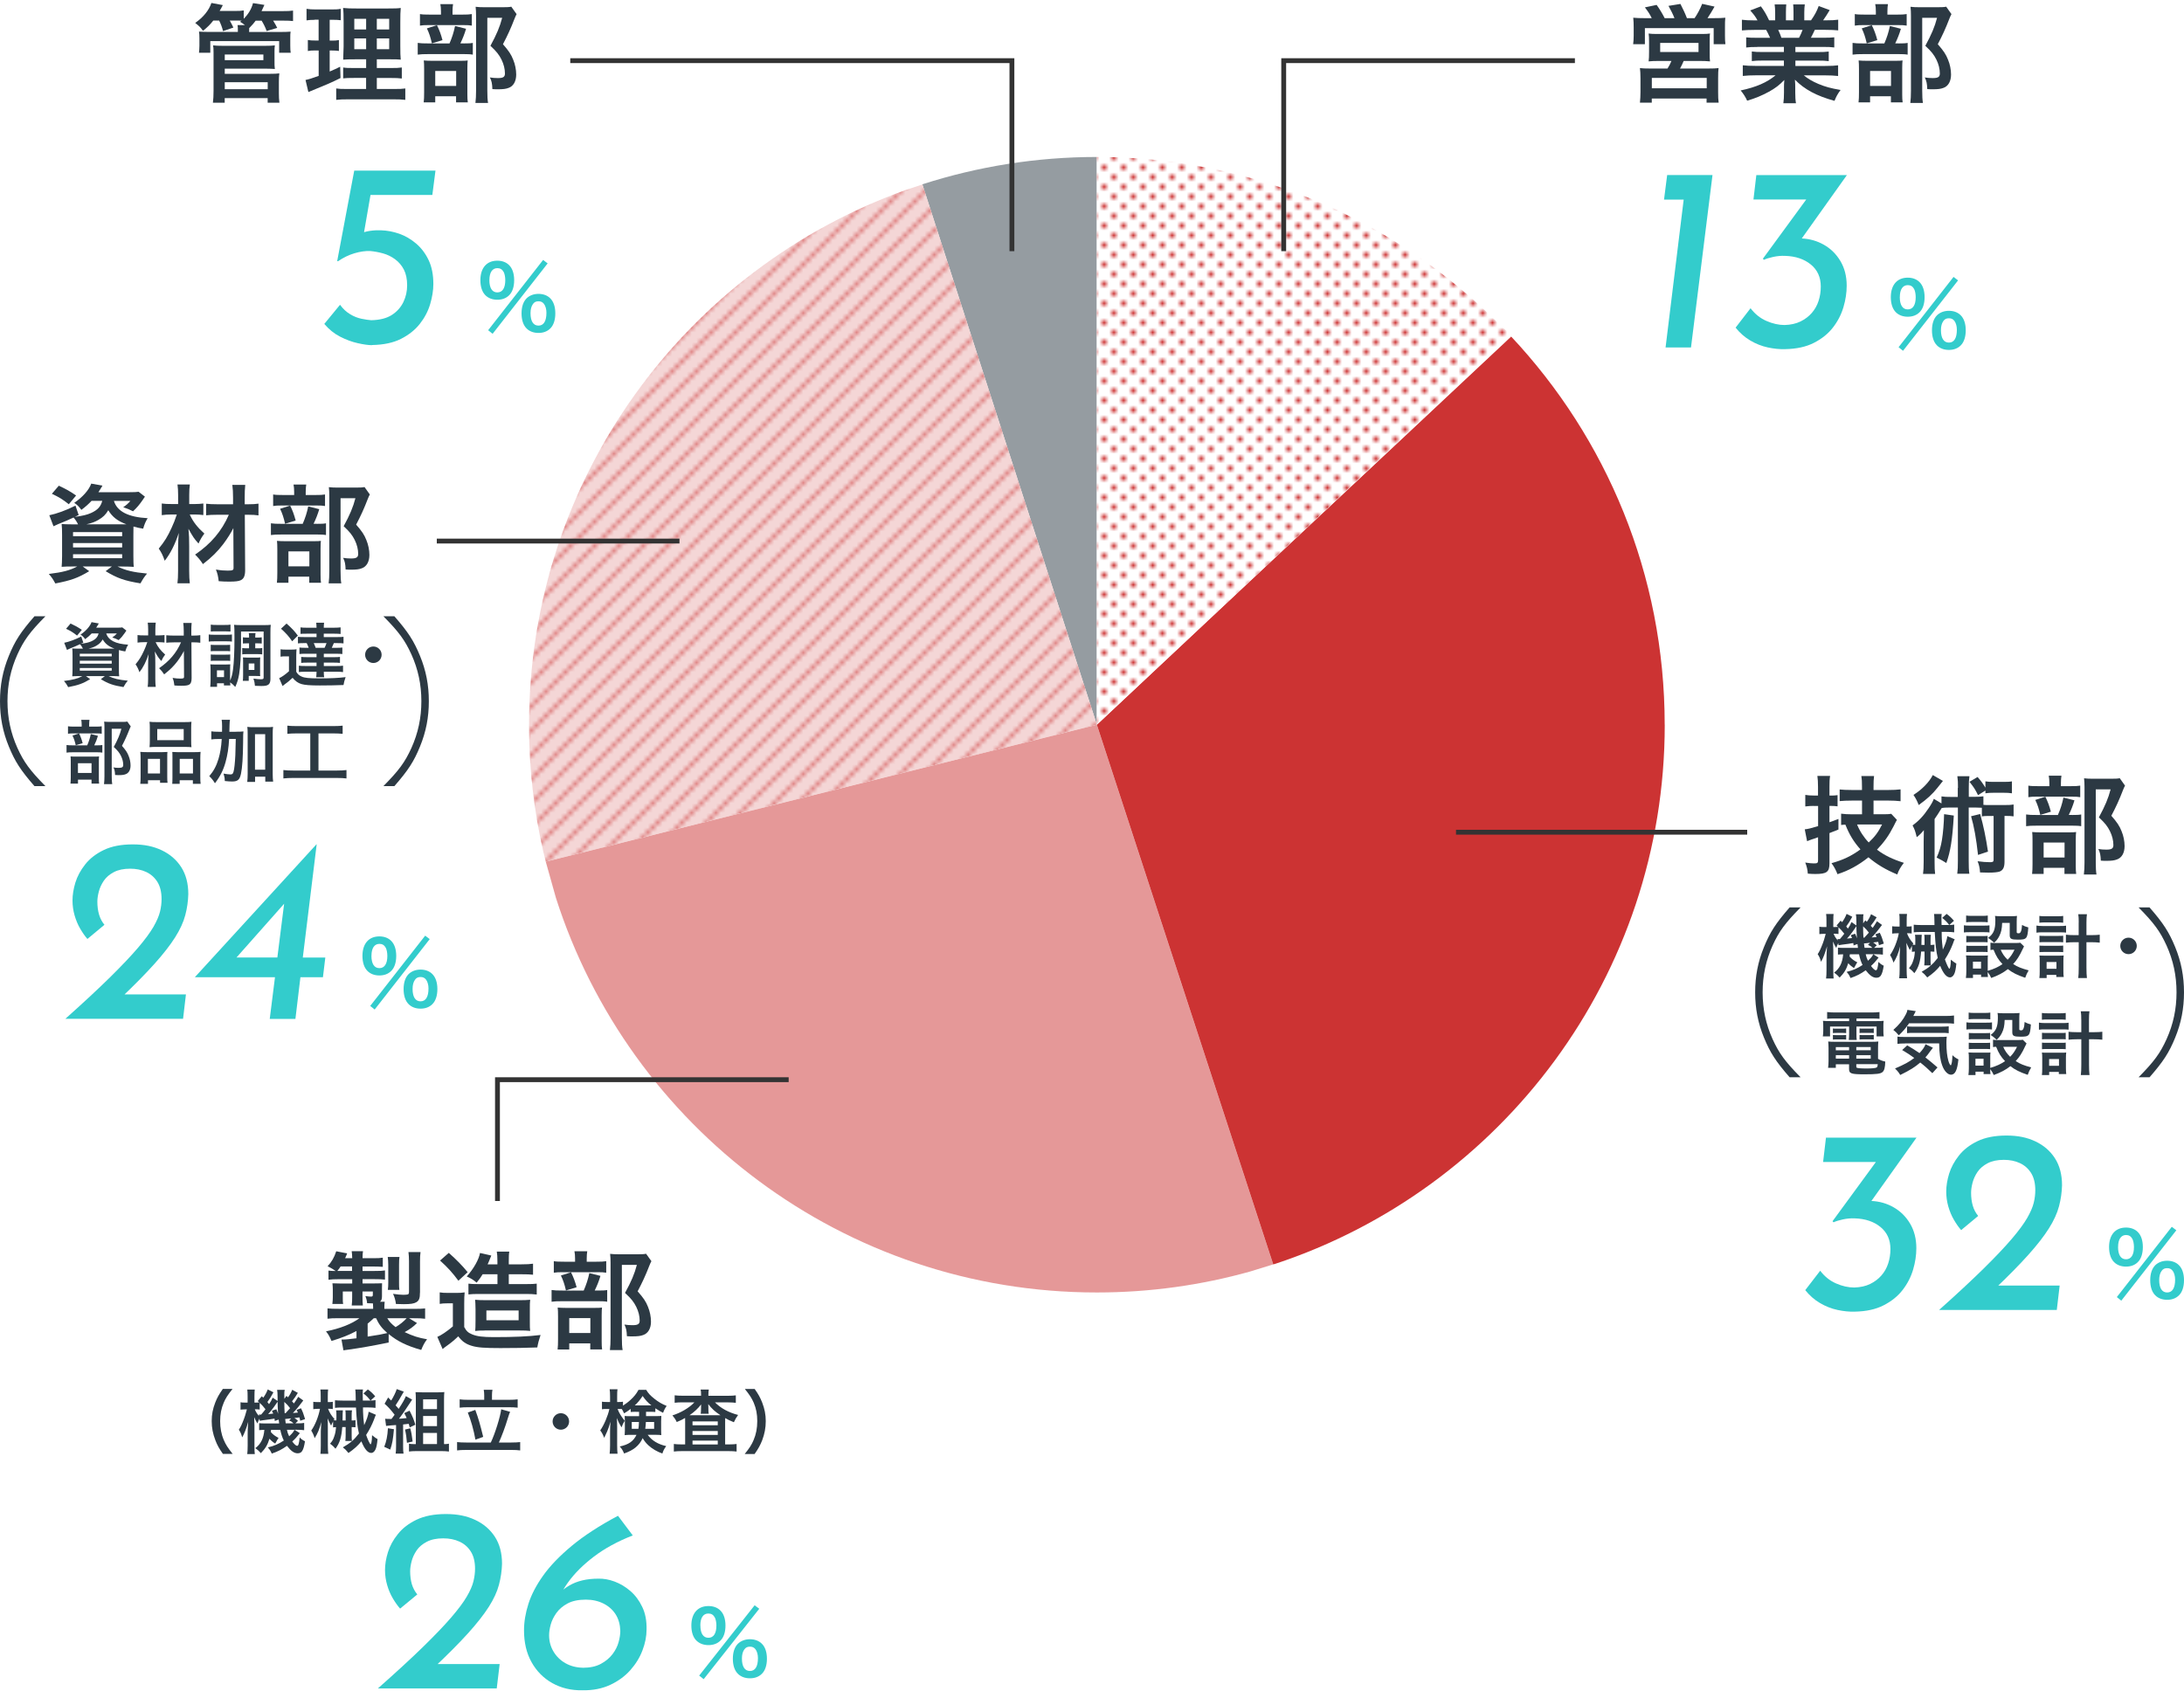 <svg height="350" viewBox="0 0 450 350" width="450" xmlns="http://www.w3.org/2000/svg" xmlns:xlink="http://www.w3.org/1999/xlink"><pattern id="a" height="5" patternTransform="translate(-865 -206)" patternUnits="userSpaceOnUse" viewBox="0 0 5 5" width="5"><path d="m0 0h5v5h-5z" fill="none"/><path d="m0 0h1v1h-1z" fill="#c33"/><path d="m0 0h5v5h-5z" fill="none"/><path d="m1 4h1v1h-1z" fill="#c33"/><path d="m2 3h1v1h-1z" fill="#c33"/><path d="m3 2h1v1h-1z" fill="#c33"/><path d="m4 1h1v1h-1z" fill="#c33"/></pattern><pattern id="b" height="4" patternTransform="translate(-865 -206)" patternUnits="userSpaceOnUse" viewBox="0 0 4 4" width="4"><path d="m0 0h4v4h-4z" fill="none"/><path d="m0 0h1v1h-1z" fill="#c33"/><path d="m2 2h1v1h-1z" fill="#c33"/></pattern><path d="m190.16 37.95-.12.06 35.95 111.34v-117c-12.5 0-24.54 1.97-35.84 5.6z" fill="#959ca1"/><path d="m109 149.35c0 8.96 1.01 17.67 2.92 26.05l.54 2.17 113.55-28.22-35.95-111.34-3.36 1.12c-45.28 16.15-77.69 59.4-77.69 110.22z" fill="#fff"/><path d="m109 149.35c0 8.96 1.01 17.67 2.92 26.05l.54 2.17 113.55-28.22-35.95-111.34-3.36 1.12c-45.28 16.15-77.69 59.4-77.69 110.22z" fill="#c33" opacity=".2"/><path d="m109 149.35c0 8.96 1.01 17.67 2.92 26.05l.54 2.17 113.55-28.22-35.95-111.34-3.36 1.12c-45.28 16.15-77.69 59.4-77.69 110.22z" fill="url(#a)" opacity=".5"/><path d="m112.45 177.57 2.11 7.51c15.1 47.14 59.28 81.27 111.43 81.27 10.96 0 21.57-1.51 31.63-4.33l4.71-1.46-36.34-111.21-113.55 28.22z" fill="#fff"/><path d="m112.45 177.57 2.11 7.51c15.1 47.14 59.28 81.27 111.43 81.27 10.96 0 21.57-1.51 31.63-4.33l4.71-1.46-36.34-111.21-113.55 28.22z" fill="#c33" opacity=".5"/><path d="m343 149.35c0-30.94-12.02-59.07-31.63-79.99l-85.37 79.99 36.34 111.21.41-.11c46.62-15.41 80.26-59.33 80.26-111.11z" fill="#c33"/><path d="m309.43 67.33c-21.23-21.59-50.76-34.98-83.43-34.98v117l85.5-80.26z" fill="#fff"/><path d="m309.43 67.33c-21.23-21.59-50.76-34.98-83.43-34.98v117l85.5-80.26z" fill="url(#b)"/><path d="m265 51.76h-1v-39.76h60.5v1h-59.5z" fill="#333"/><path d="m209 51.76h-1v-38.76h-90.5v-1h91.5z" fill="#333"/><path d="m0 0h450v350h-450z" fill="none"/><path d="m390.63 64.35c-.68-.67-1.04-1.76-1.04-3.11 0-2.52 1.3-4.02 3.49-4.02.99 0 1.84.32 2.43.92.68.67 1.04 1.75 1.04 3.1s-.36 2.45-1.04 3.11c-.61.61-1.44.92-2.43.92s-1.84-.31-2.45-.92zm11.88-7.29.94.72-11.34 14.51-.92-.74 11.33-14.49zm-11.07 4.14c0 1.66.58 2.56 1.64 2.56s1.64-.9 1.64-2.52c0-.65-.13-1.3-.32-1.67-.31-.56-.72-.81-1.31-.81-1.04 0-1.64.88-1.64 2.45zm7.67 9.99c-.68-.67-1.04-1.75-1.04-3.12s.36-2.41 1.04-3.1c.61-.59 1.46-.92 2.45-.92s1.84.32 2.43.92c.68.67 1.04 1.75 1.04 3.1s-.36 2.45-1.04 3.12c-.61.61-1.44.92-2.43.92s-1.84-.31-2.45-.92zm1.3-5.02c-.32.45-.49 1.06-.49 1.87 0 1.66.58 2.56 1.64 2.56s1.64-.9 1.64-2.65c0-.72-.18-1.37-.49-1.8-.31-.4-.63-.56-1.15-.56s-.86.16-1.15.58z" fill="#3cc"/><path d="m343.51 36.07h9.34l-4.43 35.53h-5.24l3.73-30.46h-4.05l.65-5.08z" fill="#3cc"/><path d="m380.55 36.07-10.8 15.17-3.08-1.51c.94-.29 1.78-.47 2.54-.54s1.42-.09 2-.05c1.66.07 3.19.5 4.59 1.3 1.4.79 2.54 1.91 3.4 3.35s1.3 3.13 1.3 5.08c0 1.44-.22 2.92-.67 4.43s-1.17 2.91-2.16 4.19-2.29 2.33-3.92 3.16c-1.62.83-3.6 1.26-5.94 1.3-1.12.04-2.3-.08-3.56-.35s-2.47-.75-3.62-1.43-2.16-1.57-3.02-2.65l3.08-4c.9 1.19 1.99 2.06 3.27 2.62s2.53.84 3.75.84c1.26-.04 2.35-.28 3.27-.73s1.69-1.03 2.32-1.75 1.1-1.55 1.4-2.48c.31-.94.46-1.93.46-2.97 0-1.91-.68-3.42-2.05-4.54s-3.13-1.71-5.29-1.78c-.83-.04-1.66.04-2.48.22-.83.18-1.46.38-1.89.59l-.22-.22 9.45-12.91 1.57.7h-12.96l.59-5.02h18.68z" fill="#3cc"/><path d="m100.02 60.85c-.68-.67-1.04-1.76-1.04-3.11 0-2.52 1.3-4.02 3.49-4.02.99 0 1.84.32 2.43.92.68.67 1.04 1.75 1.04 3.1s-.36 2.45-1.04 3.11c-.61.61-1.44.92-2.43.92s-1.84-.31-2.45-.92zm11.88-7.29.94.72-11.34 14.51-.92-.74 11.33-14.49zm-11.07 4.14c0 1.66.58 2.56 1.64 2.56s1.64-.9 1.64-2.52c0-.65-.13-1.3-.32-1.67-.31-.56-.72-.81-1.31-.81-1.04 0-1.64.88-1.64 2.45zm7.67 9.99c-.68-.67-1.04-1.75-1.04-3.11s.36-2.41 1.04-3.1c.61-.59 1.46-.92 2.45-.92s1.84.32 2.43.92c.68.67 1.04 1.75 1.04 3.1s-.36 2.45-1.04 3.11c-.61.61-1.44.92-2.43.92s-1.84-.31-2.45-.92zm1.3-5.02c-.32.45-.49 1.06-.49 1.87 0 1.66.58 2.56 1.64 2.56s1.64-.9 1.64-2.65c0-.72-.18-1.37-.49-1.8-.31-.4-.63-.56-1.15-.56s-.86.16-1.15.58z" fill="#3cc"/><path d="m76.65 71.13c-.76 0-1.74-.14-2.94-.41-1.21-.27-2.42-.72-3.65-1.35-1.22-.63-2.3-1.5-3.24-2.62l3.24-3.94c.61.83 1.3 1.48 2.08 1.94.77.47 1.56.78 2.35.94s1.46.26 2 .3c1.76-.04 3.18-.4 4.24-1.08s1.85-1.57 2.38-2.65c.52-1.08.78-2.23.78-3.46 0-1.3-.23-2.38-.67-3.24-.45-.86-1.05-1.57-1.81-2.13s-1.58-.96-2.48-1.21-1.78-.41-2.65-.49c-1.01-.04-2.09.12-3.24.46s-2.29.89-3.4 1.65l-.16-.05 3.51-18.63h16.74l-.65 5.02h-12.74l-1.57 9.07-.27-1.19c.43-.22 1.03-.38 1.78-.49.76-.11 1.51-.14 2.27-.11 1.22.04 2.46.27 3.7.7s2.4 1.11 3.48 2.02c1.08.92 1.94 2.06 2.59 3.43s.97 3.01.97 4.91c0 1.3-.22 2.67-.65 4.13s-1.14 2.82-2.13 4.08-2.29 2.29-3.89 3.1-3.59 1.23-5.97 1.27z" fill="#3cc"/><path d="m143.5 338.1c-.69-.67-1.05-1.76-1.05-3.11 0-2.52 1.31-4.02 3.53-4.02 1 0 1.85.32 2.45.92.69.67 1.05 1.75 1.05 3.1s-.36 2.45-1.05 3.11c-.62.61-1.45.92-2.45.92s-1.85-.31-2.47-.92zm11.99-7.29.95.72-11.45 14.51-.93-.74zm-11.18 4.14c0 1.66.58 2.56 1.65 2.56s1.65-.9 1.65-2.52c0-.65-.13-1.3-.33-1.67-.31-.56-.73-.81-1.33-.81-1.05 0-1.65.88-1.65 2.45zm7.74 9.99c-.69-.67-1.05-1.75-1.05-3.11s.36-2.41 1.05-3.1c.62-.59 1.47-.92 2.47-.92s1.85.32 2.45.92c.69.67 1.05 1.75 1.05 3.1s-.36 2.45-1.05 3.11c-.62.61-1.45.92-2.45.92s-1.85-.31-2.47-.92zm1.31-5.02c-.33.45-.49 1.06-.49 1.87 0 1.66.58 2.56 1.65 2.56s1.65-.9 1.65-2.65c0-.72-.18-1.37-.49-1.8-.31-.4-.64-.56-1.16-.56s-.87.16-1.16.58z" fill="#3cc"/><path d="m77.86 347.95c3.74-3.31 6.84-6.16 9.27-8.53 2.44-2.38 4.38-4.41 5.84-6.1 1.45-1.69 2.53-3.13 3.22-4.32s1.15-2.23 1.36-3.13c.22-.9.33-1.76.33-2.59 0-1.44-.29-2.62-.87-3.54s-1.36-1.6-2.35-2.05c-.98-.45-2.09-.67-3.33-.67-1.35 0-2.47.23-3.38.7s-1.61 1.06-2.1 1.78-.84 1.47-1.04 2.24-.3 1.47-.3 2.08c0 .97.12 1.85.35 2.65.24.79.61 1.49 1.12 2.11l-3.54 2.92c-.51-.58-1.01-1.28-1.5-2.11s-.88-1.75-1.17-2.75c-.29-1.01-.44-2.03-.44-3.08 0-1.15.2-2.38.6-3.67.4-1.3 1.08-2.55 2.05-3.75.96-1.21 2.25-2.2 3.87-2.97s3.63-1.16 6.03-1.16 4.3.4 6.03 1.21 3.08 1.97 4.06 3.48 1.47 3.37 1.47 5.56c-.04 1.44-.25 2.88-.63 4.32s-1.08 2.96-2.1 4.56-2.45 3.42-4.28 5.45c-1.84 2.03-4.19 4.4-7.06 7.1l-2.4-.76h15.98l-.6 5.02z" fill="#3cc"/><path d="m120.02 348.33c-2.33.04-4.4-.46-6.22-1.48s-3.25-2.47-4.28-4.32c-1.04-1.85-1.55-4.04-1.55-6.56 0-1.73.3-3.54.9-5.43s1.61-3.83 3.03-5.83 3.38-4.04 5.89-6.13 5.69-4.16 9.54-6.21l3.05 4.05c-3.13 1.22-5.8 2.68-8.02 4.37s-3.98 3.45-5.29 5.27-2.18 3.56-2.62 5.21l-1.25-.49c1.13-1.76 2.5-3.11 4.12-4.05s3.59-1.4 5.92-1.4c1.09-.04 2.22.16 3.38.59s2.25 1.08 3.25 1.94 1.82 1.95 2.45 3.27c.64 1.31.94 2.87.9 4.67 0 1.4-.28 2.84-.85 4.32-.56 1.48-1.4 2.83-2.51 4.08-1.11 1.24-2.49 2.25-4.14 3.02-1.66.77-3.55 1.14-5.7 1.11zm.05-4.64c1.49 0 2.74-.27 3.74-.81s1.8-1.21 2.4-2 1.02-1.62 1.25-2.48c.24-.86.35-1.64.35-2.32-.04-1.3-.35-2.42-.95-3.38-.6-.95-1.44-1.7-2.51-2.24s-2.28-.81-3.63-.81c-1.53 0-2.78.26-3.76.78s-1.75 1.18-2.32 1.97c-.56.79-.95 1.59-1.17 2.4s-.33 1.54-.33 2.19c0 1.22.3 2.34.9 3.35s1.42 1.81 2.45 2.4c1.04.59 2.23.91 3.57.94z" fill="#3cc"/><path d="m75.72 200.1c-.68-.67-1.04-1.76-1.04-3.11 0-2.52 1.3-4.02 3.49-4.02.99 0 1.84.32 2.43.92.68.67 1.04 1.75 1.04 3.1s-.36 2.45-1.04 3.11c-.61.61-1.44.92-2.43.92s-1.84-.31-2.45-.92zm11.88-7.29.94.72-11.34 14.51-.92-.74 11.33-14.49zm-11.07 4.14c0 1.66.58 2.56 1.64 2.56s1.64-.9 1.64-2.52c0-.65-.13-1.3-.32-1.67-.31-.56-.72-.81-1.31-.81-1.04 0-1.64.88-1.64 2.45zm7.67 9.99c-.68-.67-1.04-1.75-1.04-3.11s.36-2.41 1.04-3.1c.61-.59 1.46-.92 2.45-.92s1.84.32 2.43.92c.68.67 1.04 1.75 1.04 3.1s-.36 2.45-1.04 3.11c-.61.61-1.44.92-2.43.92s-1.84-.31-2.45-.92zm1.3-5.02c-.32.45-.49 1.06-.49 1.87 0 1.66.58 2.56 1.64 2.56s1.64-.9 1.64-2.65c0-.72-.18-1.37-.49-1.8-.31-.4-.63-.56-1.15-.56s-.86.16-1.15.58z" fill="#3cc"/><path d="m13.47 209.95c3.71-3.31 6.77-6.16 9.18-8.53 2.41-2.38 4.34-4.41 5.78-6.1s2.5-3.13 3.19-4.32c.68-1.19 1.13-2.23 1.35-3.13s.32-1.76.32-2.59c0-1.44-.29-2.62-.86-3.54-.58-.92-1.35-1.6-2.32-2.05s-2.07-.67-3.29-.67c-1.33 0-2.45.23-3.35.7s-1.59 1.06-2.08 1.78-.83 1.47-1.03 2.24-.3 1.47-.3 2.08c0 .97.12 1.85.35 2.65.23.79.6 1.49 1.11 2.11l-3.51 2.92c-.5-.58-1-1.28-1.48-2.11-.49-.83-.87-1.75-1.16-2.75-.29-1.01-.43-2.03-.43-3.08 0-1.15.2-2.38.59-3.67.4-1.3 1.07-2.55 2.02-3.75.95-1.21 2.23-2.2 3.83-2.97s3.59-1.16 5.97-1.16 4.26.4 5.97 1.21 3.05 1.97 4.02 3.48 1.46 3.37 1.46 5.56c-.04 1.44-.24 2.88-.62 4.32s-1.07 2.96-2.08 4.56-2.42 3.42-4.24 5.45-4.15 4.4-6.99 7.1l-2.38-.76h15.82l-.59 5.02z" fill="#3cc"/><path d="m40.2 201.37v-.05l25-27.32h.05l-2.86 23.33h4.64l-.49 4.05h-4.64l-1.03 8.59h-5.29l1.08-8.59h-16.47zm19.01-15.88-11.29 12.74-.54-.92h9.77l1.57-12.47z" fill="#3cc"/><path d="m435.6 260.1c-.68-.67-1.04-1.76-1.04-3.11 0-2.52 1.3-4.02 3.49-4.02.99 0 1.84.32 2.43.92.68.67 1.04 1.75 1.04 3.1s-.36 2.45-1.04 3.11c-.61.61-1.44.92-2.43.92s-1.84-.31-2.45-.92zm11.88-7.29.94.72-11.34 14.51-.92-.74 11.33-14.49zm-11.07 4.14c0 1.66.58 2.56 1.64 2.56s1.64-.9 1.64-2.52c0-.65-.13-1.3-.32-1.67-.31-.56-.72-.81-1.31-.81-1.04 0-1.64.88-1.64 2.45zm7.67 9.99c-.68-.67-1.04-1.75-1.04-3.11s.36-2.41 1.04-3.1c.61-.59 1.46-.92 2.45-.92s1.84.32 2.43.92c.68.67 1.04 1.75 1.04 3.1s-.36 2.45-1.04 3.11c-.61.61-1.44.92-2.43.92s-1.84-.31-2.45-.92zm1.3-5.02c-.32.45-.49 1.06-.49 1.87 0 1.66.58 2.56 1.64 2.56s1.64-.9 1.64-2.65c0-.72-.18-1.37-.49-1.8-.31-.4-.63-.56-1.15-.56s-.86.16-1.15.58z" fill="#3cc"/><path d="m394.9 234.42-10.8 15.17-3.08-1.51c.94-.29 1.78-.47 2.54-.54s1.42-.09 2-.05c1.66.07 3.19.5 4.59 1.3 1.4.79 2.54 1.91 3.4 3.35s1.3 3.13 1.3 5.08c0 1.44-.22 2.92-.67 4.43s-1.17 2.91-2.16 4.19-2.29 2.33-3.92 3.16c-1.62.83-3.6 1.26-5.94 1.3-1.12.04-2.3-.08-3.56-.35s-2.47-.75-3.62-1.43-2.16-1.57-3.02-2.65l3.08-4c.9 1.19 1.99 2.06 3.27 2.62s2.53.84 3.75.84c1.26-.04 2.35-.28 3.27-.73s1.69-1.03 2.32-1.75 1.1-1.55 1.4-2.48c.31-.94.46-1.93.46-2.97 0-1.91-.68-3.42-2.05-4.54s-3.13-1.71-5.29-1.78c-.83-.04-1.66.04-2.48.22-.83.18-1.46.38-1.89.59l-.22-.22 9.45-12.91 1.57.7h-12.96l.59-5.02h18.68z" fill="#3cc"/><path d="m399.54 269.95c3.71-3.31 6.77-6.16 9.18-8.53 2.41-2.38 4.34-4.41 5.78-6.1s2.5-3.13 3.19-4.32c.68-1.19 1.13-2.23 1.35-3.13s.32-1.76.32-2.59c0-1.44-.29-2.62-.86-3.54-.58-.92-1.35-1.6-2.32-2.05s-2.07-.67-3.29-.67c-1.33 0-2.45.23-3.35.7s-1.59 1.06-2.08 1.78-.83 1.47-1.03 2.24-.3 1.47-.3 2.08c0 .97.12 1.85.35 2.65.23.79.6 1.49 1.11 2.11l-3.51 2.92c-.5-.58-1-1.28-1.48-2.11-.49-.83-.87-1.75-1.16-2.75-.29-1.01-.43-2.03-.43-3.08 0-1.15.2-2.38.59-3.67.4-1.3 1.07-2.55 2.02-3.75.95-1.21 2.23-2.2 3.83-2.97s3.59-1.16 5.97-1.16 4.26.4 5.97 1.21 3.05 1.97 4.02 3.48 1.46 3.37 1.46 5.56c-.04 1.44-.24 2.88-.62 4.32s-1.07 2.96-2.08 4.56-2.42 3.42-4.24 5.45-4.15 4.4-6.99 7.1l-2.38-.76h15.82l-.59 5.02z" fill="#3cc"/><path d="m340.33 3.74c-.37-.77-.75-1.36-1.41-2.22l2.42-.51c.66.92 1.21 1.85 1.65 2.73h2.02c-.26-.7-.77-1.72-1.23-2.53l2.46-.4c.44.84 1.01 2.05 1.34 2.93h1.58c.59-.86 1.17-1.94 1.56-2.95l2.55.57c-.37.68-1.03 1.76-1.45 2.38h1.32c1.1 0 1.67-.02 2.35-.09-.07.57-.07 1.08-.07 1.96v1.76c0 .73.02 1.14.09 1.74h-2.42v-3.32h-14.17v3.32h-2.42c.07-.57.11-1.1.11-1.72v-1.74c0-.77-.02-1.28-.09-2 .73.07 1.34.09 2.33.09h1.45zm1.67 8.82c-1.21 0-1.61.02-2.31.09.07-.57.09-1.01.09-1.98v-2.09c0-.73-.02-1.25-.09-1.67.48.07.99.09 1.67.09h9.37c.64 0 1.14-.02 1.61-.09-.07.35-.07.86-.07 1.74v2.02c0 1.17 0 1.47.07 1.98-.73-.07-1.28-.09-2.31-.09h-3.12c-.24.59-.44.99-.75 1.56h5.85c1.03 0 1.54-.02 2.09-.09-.07.55-.09 1.06-.09 2.11v2.86c0 1.01.02 1.52.11 2.16h-2.49v-.86h-11.29v.86h-2.44c.07-.75.11-1.43.11-2.18v-2.86c0-.99-.04-1.47-.11-2.09.57.07 1.1.09 2.05.09h3.63c.35-.55.59-1.01.81-1.56h-2.4zm-1.65 5.63h11.31v-2.13h-11.31zm1.72-7.48h7.9v-1.87h-7.9z" fill="#2c3943"/><path d="m362.06 9.68c-1.01 0-1.58.02-2.27.11v-2.09c.62.07 1.19.09 2.27.09h2.66c-.33-.7-.57-1.21-.81-1.63h-2.38c-1.08 0-1.91.04-2.62.11v-2.2c.68.09 1.39.13 2.51.13h.7c-.42-.77-.68-1.12-1.5-2.05l2.2-.84c.75 1.03 1.06 1.56 1.69 2.88h1.25v-1.56c0-.66-.04-1.28-.11-1.72h2.4c-.04.4-.07.88-.07 1.63v1.65h1.56v-1.65c0-.7-.02-1.21-.07-1.63h2.4c-.07.42-.11 1.01-.11 1.72v1.56h1.39c.77-1.1 1.19-1.87 1.58-2.95l2.27.84c-.53.88-.88 1.43-1.36 2.11h.62c1.14 0 1.83-.04 2.49-.13v2.2c-.68-.07-1.54-.11-2.62-.11h-2.2c-.42.88-.51 1.08-.81 1.63h2.55c1.08 0 1.63-.02 2.27-.09v2.09c-.68-.09-1.23-.11-2.27-.11h-5.74v1.06h4.6c.99 0 1.65-.02 2.27-.11v1.98c-.62-.09-1.3-.11-2.27-.11h-4.6v1.1h6.14c1.25 0 2.02-.04 2.66-.13v2.2c-.81-.09-1.63-.13-2.64-.13h-4.42c.75.64 1.74 1.23 2.99 1.76 1.41.59 2.55.9 4.58 1.25-.62.84-.88 1.32-1.25 2.24-3.7-1.01-6.18-2.35-8.16-4.36.07.84.07 1.03.07 1.56v1.08c0 .92.04 1.61.15 2.22h-2.6c.09-.64.13-1.36.13-2.24v-1.06c0-.51 0-.59.07-1.5-1.03 1.06-1.85 1.69-3.17 2.42-1.41.77-2.75 1.34-4.49 1.85-.35-.77-.77-1.43-1.34-2.11 3.21-.68 5.43-1.65 7.19-3.12h-4.09c-1.03 0-1.83.04-2.66.13v-2.2c.7.09 1.45.13 2.64.13h5.83v-1.1h-4.36c-.97 0-1.63.02-2.25.11v-1.98c.62.09 1.25.11 2.25.11h4.36v-1.06h-5.5zm8.62-1.89c.33-.64.51-1.03.73-1.63h-5.02c.31.66.44.99.66 1.63z" fill="#2c3943"/><path d="m391.17 8.95c.95 0 1.47-.02 1.89-.11v2.42c-.48-.09-1.06-.11-1.78-.11h-7.37c-1.08 0-1.56.02-2.2.11v-2.42c.59.09 1.1.11 2.22.11h4.33c.53-1.23.86-2.24 1.14-3.59l2.27.57c-.31 1.06-.68 2-1.17 3.01h.66zm-.31-5.94c.99 0 1.47-.02 2-.11v2.38c-.46-.09-.9-.11-1.85-.11h-7.04c-.81 0-1.32.02-1.8.11v-2.38c.51.09 1.01.11 2.09.11h2.25v-.62c0-.62-.04-1.1-.13-1.54h2.62c-.07.44-.11.9-.11 1.54v.62h1.98zm-5.54 18.09h-2.38c.07-.62.09-1.14.09-2.07v-4.77c0-.9-.02-1.3-.07-1.8.51.04.95.07 1.76.07h5.68c.9 0 1.28-.02 1.61-.07-.04.4-.07.68-.07 1.63v5.35c0 .77.02 1.17.09 1.65h-2.42v-1.25h-4.29v1.28zm.35-15.91c.51 1.01.81 1.85 1.14 3.08l-2.18.66c-.31-1.32-.55-2.07-1.03-3.08zm-.35 12.52h4.31v-3.08h-4.31zm16.77-14.81c-.15.29-.24.46-.44.97-.75 1.96-1.45 3.48-2.38 5.24 1.21 1.39 1.69 2.11 2.11 3.19.4.95.62 2.07.62 3.06 0 1.39-.57 2.4-1.56 2.75-.55.22-1.17.29-2.24.29-.37 0-.57 0-1.1-.04-.04-1.14-.15-1.67-.51-2.4.57.09 1.01.13 1.65.13 1.1 0 1.45-.24 1.45-.95 0-.92-.24-1.89-.7-2.84-.51-1.01-.99-1.65-2.29-2.86 1.28-2.35 1.94-3.92 2.42-5.77h-3.06v14.98c0 1.19.04 1.94.15 2.57h-2.6c.09-.7.13-1.56.13-2.51v-15.46c0-.64-.02-1.25-.09-1.85.59.07 1.08.09 1.8.09h3.81c.86 0 1.32-.02 1.74-.11l1.08 1.52z" fill="#2c3943"/><path d="m43.96 4.22c-.7.88-1.14 1.32-2.13 2.13-.59-.79-.73-.92-1.61-1.63 1.65-1.14 2.82-2.57 3.34-4.11l2.35.44c-.31.59-.4.79-.66 1.21h3.01c.99 0 1.45-.02 1.96-.11v1.72c.99-1.01 1.61-2.05 1.91-3.23l2.35.37c-.35.77-.4.86-.59 1.28h4.33c1.08 0 1.52-.02 2.16-.11v2.16c-.59-.07-1.08-.09-2.05-.09h-2.05c.48.79.55.9.84 1.5l-2.18.64c-.31-.84-.55-1.32-1.03-2.13h-1.23c-.42.57-.64.81-1.34 1.54v.44l-.02.35h6.18c1.25 0 1.65-.02 2.38-.07-.07.4-.07.66-.07 1.36v1.54c0 .66.02 1.03.09 1.45h-2.38v-2.4h-14.19v2.4h-2.33c.04-.44.09-.84.09-1.45v-1.5c0-.66-.02-.99-.09-1.41.66.04 1.03.07 2.31.07h5.7v-.35c0-.48 0-.73-.07-1.06h1.52c-.46-.35-.57-.44-1.01-.68l.33-.24c-.37-.02-.62-.02-.99-.02h-1.45c.35.62.48.9.75 1.45l-2.13.73c-.24-.92-.44-1.43-.81-2.18h-1.19zm-.09 16.94c.09-.77.13-1.43.13-2.44v-7.92c0-.64-.02-1.03-.09-1.45.53.07 1.1.09 1.85.09h8.98c.81 0 1.36-.02 1.89-.09-.07.46-.07.88-.07 1.5v1.65c0 .81 0 1.19.07 1.72-.55-.04-1.06-.07-1.8-.07h-8.52v1.06h9.44c.81 0 1.3-.02 1.8-.09-.07.55-.09 1.1-.09 1.83v2.22c0 .75.02 1.36.11 2h-2.42v-.95h-8.85v.95h-2.44zm2.44-8.76h7.96v-1.17h-7.96zm0 5.98h8.85v-1.43h-8.85z" fill="#2c3943"/><path d="m64.81 4.09c-.7 0-1.1.02-1.65.11v-2.38c.53.09 1.1.13 2 .13h3.1c.88 0 1.41-.02 1.96-.13v2.35c-.55-.07-1.01-.09-1.63-.09h-.66v4.29h.51c.57 0 .9-.02 1.39-.11v2.24c-.44-.07-.88-.09-1.39-.09h-.51v4.33c.92-.4 1.19-.51 2.16-.99l.07 2.33c-1.91.95-2.77 1.32-6.18 2.71-.11.04-.22.09-.44.18l-.59-2.49c.75-.15 1.21-.31 2.71-.84v-5.24h-.73c-.64 0-.99.02-1.5.11v-2.27c.53.09.86.11 1.54.11h.68v-4.29h-.84zm10.63 11.97h-2.44c-1.25 0-1.72.02-2.29.09v-2.24c.55.09.99.11 2.27.11h2.46v-1.8h-2.09c-1.47 0-1.98.02-2.64.07q.04-.51.09-2.73v-4.97c0-1.5-.02-2.22-.11-2.95.84.09 1.54.11 2.97.11h6.07c1.63 0 2.29-.02 2.84-.11-.07.64-.09 1.67-.09 3.01v4.69c0 1.54.02 2.31.09 2.95-.73-.07-1.08-.07-2.4-.07h-2.53v1.8h2.82c1.21 0 1.69-.02 2.33-.11v2.27c-.64-.09-1.19-.11-2.31-.11h-2.84v2.27h3.54c1.17 0 1.74-.02 2.33-.11v2.35c-.7-.09-1.3-.11-2.49-.11h-9.26c-1.17 0-1.74.02-2.49.11v-2.35c.59.09 1.08.11 2.22.11h3.94v-2.27zm-2.44-12.19v2.2h2.44v-2.2zm0 4.05v2.22h2.44v-2.22zm4.64-1.85h2.55v-2.2h-2.55zm0 4.07h2.55v-2.22h-2.55z" fill="#2c3943"/><path d="m95.53 8.95c.95 0 1.47-.02 1.89-.11v2.42c-.48-.09-1.06-.11-1.78-.11h-7.37c-1.08 0-1.56.02-2.2.11v-2.42c.59.09 1.1.11 2.22.11h4.33c.53-1.23.86-2.24 1.14-3.59l2.27.57c-.31 1.06-.68 2-1.17 3.01h.66zm-.31-5.94c.99 0 1.47-.02 2-.11v2.38c-.46-.09-.9-.11-1.85-.11h-7.04c-.81 0-1.32.02-1.8.11v-2.38c.51.09 1.01.11 2.09.11h2.24v-.62c0-.62-.04-1.1-.13-1.54h2.62c-.07.44-.11.9-.11 1.54v.62zm-5.54 18.09h-2.38c.07-.62.09-1.14.09-2.07v-4.77c0-.9-.02-1.3-.07-1.8.51.04.95.07 1.76.07h5.68c.9 0 1.28-.02 1.61-.07-.04.4-.07.68-.07 1.63v5.35c0 .77.02 1.17.09 1.65h-2.42v-1.25h-4.29v1.28zm.35-15.91c.51 1.01.81 1.85 1.14 3.08l-2.18.66c-.31-1.32-.55-2.07-1.03-3.08zm-.35 12.52h4.31v-3.08h-4.31zm16.77-14.81c-.15.29-.24.46-.44.97-.75 1.96-1.45 3.48-2.38 5.24 1.21 1.39 1.69 2.11 2.11 3.19.4.95.62 2.07.62 3.06 0 1.39-.57 2.4-1.56 2.75-.55.22-1.17.29-2.25.29-.37 0-.57 0-1.1-.04-.04-1.14-.15-1.67-.51-2.4.57.09 1.01.13 1.65.13 1.1 0 1.45-.24 1.45-.95 0-.92-.24-1.89-.7-2.84-.51-1.01-.99-1.65-2.29-2.86 1.28-2.35 1.94-3.92 2.42-5.77h-3.06v14.98c0 1.19.04 1.94.15 2.57h-2.6c.09-.7.13-1.56.13-2.51v-15.46c0-.64-.02-1.25-.09-1.85.59.07 1.08.09 1.8.09h3.81c.86 0 1.32-.02 1.74-.11l1.08 1.52z" fill="#2c3943"/><path d="m80.05 276.67c-3.42.7-5.84 1.12-8.2 1.45-.58.07-.67.09-1.09.15l-.4-2.22h.22c.64 0 1.51-.09 2.87-.26v-1.5c-1.58.84-3.02 1.41-5.15 2.05-.38-.9-.58-1.28-1.13-1.98 2.89-.57 5.33-1.54 6.89-2.71h-4.2c-1.29 0-1.67.02-2.38.11v-2.13c.67.07 1.18.09 2.47.09h6.93v-.37c0-.22-.02-.57-.04-.75-.49 0-.64-.02-1.2-.04-.04-.53-.16-.99-.36-1.47.44.07.89.11 1.16.11.29 0 .38-.09.38-.37v-.68h-2.13v1.14c0 .7.02 1.21.07 1.74h-2.29c.07-.64.09-.95.09-1.74v-1.14h-1.93v1.32c0 .68 0 .88.07 1.25h-2.22l.02-.22c.04-.37.07-.73.07-1.14v-1.65c0-.42-.02-.59-.07-1.25.33.02.98.04 1.49.04h2.58v-.88h-2.89c-.82 0-1.36.02-2 .11v-1.89c.44.07.71.07 1.49.09-.53-.37-1-.66-1.67-.99.84-.9 1.35-1.78 1.78-3.08l2.24.44c-.18.48-.24.64-.42.99h1.47c-.02-.64-.04-.99-.11-1.45h2.33c-.07.46-.09.81-.09 1.45h2.13c1.02 0 1.47-.02 2.04-.11v1.89c-.62-.04-1.13-.07-2.02-.07h-2.15v.92h2.42c1.24 0 1.62-.02 2.2-.11v1.89c-.58-.07-1.2-.09-2.09-.09h-2.53v.88h2.24c.82 0 1.24-.02 1.78-.04-.02.26-.02.51-.02.95v1.74c0 .57-.11.88-.42 1.12h.98c-.04.46-.07.64-.07 1.1v.37h5.87c1.24 0 1.96-.02 2.53-.09v2.13c-.73-.09-1.11-.11-2.42-.11h-.89l1.64.99c-.8.79-1.47 1.28-2.55 1.87 1.75.81 2.82 1.17 4.62 1.47-.56.75-.82 1.25-1.2 2.2-2.91-.81-4.91-1.78-6.71-3.28v1.76zm-7.51-14.76v-.92h-2.36c-.24.37-.36.53-.67.92h3.02zm3.22 13.53c2.2-.33 2.78-.44 4.04-.73-1.16-1.03-1.75-1.83-2.31-3.06h-.47c-.4.37-.82.77-1.27 1.12v2.66zm4.04-3.78c.42.7.87 1.19 1.71 1.83.82-.48 1.69-1.17 2.27-1.83zm.11-5.85c.07-.53.09-.84.09-1.5v-3.63c0-.59-.04-1.19-.11-1.65h2.42c-.07.4-.09.86-.09 1.65v3.61c0 .73 0 1.08.07 1.52zm6.62.57c0 1.17-.18 1.63-.75 1.98-.49.29-1.2.4-2.58.4-.44 0-1.07-.02-1.62-.04-.09-.75-.29-1.47-.6-2.09.82.13 1.64.2 2.15.2.33 0 .73-.04.87-.07.2-.07.27-.18.27-.57v-6.29c0-.77-.04-1.28-.11-1.87h2.49c-.09.62-.11 1.06-.11 1.98v6.38z" fill="#2c3943"/><path d="m90.6 266.33c.58.09.93.11 1.78.11h1.67c.64 0 1.11-.02 1.69-.11-.07.66-.09 1.23-.09 2.4v4.75c.47.86.82 1.17 1.62 1.5 1 .42 2.2.57 4.51.57 4.22 0 7.11-.13 9.6-.44q-.49 1.43-.67 2.57c-2 .09-5.18.13-7.62.13-3.31 0-4.71-.11-5.87-.46-1.24-.37-2-.9-2.8-1.96-.98.92-1.44 1.3-2.49 2.05-.2.13-.47.35-.73.57l-1.09-2.51c.73-.29 1.93-1.08 3.2-2.16v-4.75h-1.22c-.56 0-.98.02-1.49.11v-2.38zm1.87-8.14c1.58 1.39 2.73 2.57 3.89 3.98l-1.91 1.76c-1.22-1.65-2.18-2.71-3.78-4.16zm6.98 4.4c-.38.64-.6.92-1.24 1.74-.67-.57-1.11-.86-2.04-1.28 1.44-1.61 2.51-3.52 2.73-4.84l2.33.53c-.02.07-.31.75-.4.97-.11.31-.2.48-.36.84h2.02v-.57c0-1.06-.04-1.54-.13-2.05h2.58c-.09.46-.11.97-.11 2.05v.57h2.62c1.11 0 1.73-.04 2.38-.13v2.27c-.67-.07-1.27-.09-2.29-.09h-2.71v2.02h3.69c1.02 0 1.51-.02 2.07-.09v2.24c-.73-.09-1.33-.11-2.07-.11h-10.11c-.67 0-1.24.02-1.89.09v-2.22c.53.07 1.04.09 2 .09h3.98v-2.02h-3.04zm.44 11.6c-1 0-1.4.02-1.98.09.04-.53.07-.7.07-2.27v-2.2q-.02-1.5-.09-1.96c.64.07 1.29.09 2.4.09h6.64c1.02 0 1.69-.02 2.31-.09-.07.55-.07.9-.07 2.24v2.07c0 1.32 0 1.61.07 2.11-.67-.07-1.16-.09-2.2-.09h-7.15zm.33-2.11h6.64v-2.02h-6.64z" fill="#2c3943"/><path d="m123.2 265.95c.96 0 1.49-.02 1.91-.11v2.42c-.49-.09-1.07-.11-1.8-.11h-7.44c-1.09 0-1.58.02-2.22.11v-2.42c.6.09 1.11.11 2.24.11h4.38c.53-1.23.87-2.24 1.16-3.59l2.29.57c-.31 1.06-.69 2-1.18 3.01h.67zm-.31-5.94c1 0 1.49-.02 2.02-.11v2.38c-.47-.09-.91-.11-1.87-.11h-7.11c-.82 0-1.33.02-1.82.11v-2.38c.51.09 1.02.11 2.11.11h2.27v-.62c0-.62-.04-1.1-.13-1.54h2.64c-.07.44-.11.9-.11 1.54v.62zm-5.6 18.09h-2.4c.07-.62.09-1.14.09-2.07v-4.77c0-.9-.02-1.3-.07-1.8.51.04.96.07 1.78.07h5.73c.91 0 1.29-.02 1.62-.07-.04.4-.07.68-.07 1.63v5.35c0 .77.02 1.17.09 1.65h-2.44v-1.25h-4.33v1.28zm.36-15.91c.51 1.01.82 1.85 1.16 3.08l-2.2.66c-.31-1.32-.56-2.07-1.04-3.08l2.09-.66zm-.36 12.52h4.35v-3.08h-4.35zm16.93-14.81c-.16.29-.24.46-.44.97-.76 1.96-1.47 3.48-2.4 5.24 1.22 1.39 1.71 2.11 2.13 3.19.4.95.62 2.07.62 3.06 0 1.39-.58 2.4-1.58 2.75-.56.22-1.18.29-2.27.29-.38 0-.58 0-1.11-.04-.04-1.14-.16-1.67-.51-2.4.58.09 1.02.13 1.67.13 1.11 0 1.47-.24 1.47-.95 0-.92-.24-1.89-.71-2.84-.51-1.01-1-1.65-2.31-2.86 1.29-2.35 1.96-3.92 2.44-5.77h-3.09v14.98c0 1.19.04 1.94.16 2.57h-2.62c.09-.7.13-1.56.13-2.51v-15.47c0-.64-.02-1.25-.09-1.85.6.07 1.09.09 1.82.09h3.84c.87 0 1.33-.02 1.75-.11l1.09 1.52z" fill="#2c3943"/><path d="m45.94 299.63c-.8-1.14-1.16-1.77-1.56-2.82-.51-1.32-.76-2.57-.76-3.95s.23-2.53.73-3.82c.41-1.04.76-1.67 1.57-2.82h2c-1 1.26-1.42 1.9-1.82 2.84-.5 1.17-.74 2.39-.74 3.79s.24 2.73.76 3.92c.4.94.8 1.57 1.82 2.85h-2z" fill="#2c3943"/><path d="m61.38 287.02c-.46.76-.66 1.06-1.21 1.76.17.19.2.23.39.44.3-.41.43-.63.89-1.37l1.04.76q-.3.37-1 1.29c-.39.49-.7.84-1.14 1.29.43-.03.59-.04 1.03-.09-.09-.23-.13-.31-.26-.56l.9-.33c.36.74.51 1.13.84 2.24l-1 .33c-.07-.31-.1-.41-.16-.69-.29.04-.63.09-1.04.13.33.21.36.23.74.59l-.54.51h.31c.86 0 1.12-.01 1.5-.09v1.5c-.43-.06-.94-.09-1.5-.09h-.49l1.1.7c-.56.73-.96 1.17-1.56 1.72.42.57.79.89 1 .89.26 0 .39-.4.53-1.73.34.36.69.6 1.09.79-.16 1.04-.32 1.6-.59 2.02-.2.31-.49.46-.93.46-.71 0-1.37-.47-2.19-1.54-1.03.73-1.84 1.16-3.13 1.6-.24-.54-.39-.79-.81-1.27 1.29-.31 2.2-.7 3.29-1.42-.33-.67-.5-1.19-.73-2.2h-1.9c-.01.23-.01.29-.04.46.47.53.84.8 1.59 1.2-.19.26-.27.4-.39.63q-.2.36-.3.54c-.47-.29-.84-.6-1.19-1-.37 1.24-.84 2.02-1.77 2.97-.4-.46-.57-.61-1.14-1.03 1.13-.84 1.72-2.02 1.86-3.77-.53.01-.79.03-1.07.06v-1.44c.34.04.57.06 1.17.06h2.95c-.06-.41-.07-.53-.1-.8l-.8.29c-.03-.24-.04-.33-.06-.49-.37.06-.62.1-1 .16-1.1.14-1.84.24-2.04.29l-.06-.44c-.21.41-.3.63-.42 1-.27-.43-.47-.81-.67-1.32.03.4.06 1.24.06 1.74v4.12c0 .89.01 1.39.07 1.76h-1.56c.06-.4.09-1.02.09-1.76v-2.52c0-.64.03-1.16.11-2.36-.43 1.5-.8 2.44-1.24 3.2-.17-.66-.39-1.17-.69-1.57.39-.62.62-1.07 1.07-2.27.14-.37.26-.71.59-1.93h-.34c-.36 0-.71.03-.97.06v-1.53c.24.06.46.07.97.07h.49v-1.19c0-.69-.01-1.13-.07-1.5h1.54c-.04.34-.06.73-.06 1.49v1.2h.26c.3 0 .56-.01.73-.03-.1-.1-.16-.14-.31-.29l.83-.99.31.3c.44-.63.69-1.09.92-1.7l1.17.59c-.46.86-.73 1.3-1.24 2 .14.17.2.24.34.44.39-.59.49-.74.74-1.34l1.02.69v-.67c-.01-.99-.03-1.2-.1-1.63h1.57c-.07.27-.09.51-.09.96 0 .04 0 .23.01.46v.44l.44-.61c.17.16.27.26.31.3.39-.51.64-.99.87-1.56l1.17.64zm-7.86 3.46c-.36-.04-.51-.06-.82-.06h-.2c.21.53.44.89.87 1.4l-.04-.31c.1.01.16.01.21.01h.26c.49-.56.64-.76.9-1.1-.43-.56-.73-.9-1.19-1.33v1.39zm3.42-.06c.2.44.27.61.37.94-.09-1.2-.11-1.86-.11-2.5-.17.24-.21.31-.32.46-.53.8-1.16 1.6-1.63 2.1q.56-.04 1.04-.11c-.1-.23-.13-.31-.26-.6l.9-.29zm1.64-1.52q.01 1.3.07 2.32h.2q.56-.59.92-1.03c-.37-.5-.71-.87-1.19-1.29zm1.43 3.39c-.13.01-.21.03-.27.03q-.24.04-.62.07s-.16.01-.36.03c.03.33.04.37.11.9h1.6c-.31-.31-.5-.43-.9-.61l.43-.41zm-.89 2.36c.11.53.21.81.46 1.34.67-.63.87-.87 1.09-1.34h-1.54z" fill="#2c3943"/><path d="m68.63 292.9c-.04.1-.07.17-.09.21-.19.37-.21.41-.31.69-.21-.39-.56-1.07-.74-1.5.04.41.06.96.06 1.89v3.65c0 .76.03 1.31.09 1.76h-1.62c.06-.44.08-1.04.08-1.76v-2.87c0-.09.03-.71.1-1.92-.37 1.43-.74 2.33-1.37 3.33-.19-.64-.37-1.03-.7-1.57.82-1.17 1.5-2.89 1.8-4.48h-.42c-.34 0-.69.03-.96.07v-1.52c.27.04.54.06 1.02.06h.51v-1.13c0-.74-.01-1.12-.07-1.47h1.6c-.06.4-.07.79-.07 1.47v1.13h.17c.39 0 .57-.01.86-.06v1.5c-.27-.04-.5-.06-.83-.06h-.14c.29.77.66 1.39 1.32 2.12l-.17.24c.16.01.34.03.56.04.01-.3.01-.54.01-.84 0-.7-.01-.96-.07-1.24h1.4q-.06.34-.07 2.09h.64v-1.06c0-.5-.01-.76-.06-1.03h1.37c-.06.33-.07.6-.07 1.06v1.03c.39-.01.54-.01.79-.06v1.46c-.3-.03-.46-.04-.79-.04v1.72c0 .54.01.83.06 1.14h-1.36c.04-.44.06-.7.06-1.14v-1.72h-.7c-.16 2.12-.5 3.23-1.39 4.46-.33-.4-.66-.71-1.12-1.04.42-.47.66-.87.84-1.44.24-.67.31-1.07.39-1.97-.29.01-.41.03-.61.06v-1.24zm8.81-1.3c-.13.24-.19.4-.37.92-.42 1.09-.92 2.09-1.63 3.19.33.97.79 1.94.93 1.94.04 0 .11-.19.16-.37.07-.33.12-.84.13-1.52.53.44.79.63 1.13.81-.1 1.09-.23 1.72-.43 2.14-.2.44-.53.71-.87.71-.71 0-1.39-.79-2.03-2.39-.8.96-1.39 1.5-2.66 2.4-.56-.67-.61-.73-1.16-1.16 1.47-.83 2.33-1.56 3.32-2.86-.33-1.39-.47-2.65-.61-5.35h-2.76c-.69 0-1.14.01-1.57.07v-1.57c.43.04.89.07 1.56.07h2.72q-.01-.3-.03-1.42c0-.31-.03-.59-.07-.86h1.59c-.04.24-.06.43-.06.7 0 .29.01.71.03 1.57h1.57c-.44-.59-.86-1.02-1.44-1.46l.9-.83c.6.43.99.79 1.52 1.42l-.96.87c.47-.01.69-.03 1.02-.09v1.6c-.4-.06-.89-.09-1.62-.09h-.96q0 .24.01.86c0 .66.11 1.94.23 2.79.5-1.03.84-2.03.93-2.77l1.5.64z" fill="#2c3943"/><path d="m81.17 294.53c-.2 2.17-.33 2.92-.76 4.2l-1.24-.57c.44-1.1.67-2.22.76-3.83zm-1.82-2.16c.23.03.44.04.93.04h.39c.34-.43.37-.47.64-.86-.74-.97-1.42-1.72-2.07-2.27l.73-1.29c.31.3.4.39.63.63.46-.71 1.01-1.84 1.14-2.36l1.46.53c-.11.17-.16.24-.27.46q-.69 1.26-1.42 2.36c.29.3.34.39.63.73.83-1.26 1.26-2.03 1.49-2.63l1.29.72c-.11.16-.19.27-.39.59-.8 1.27-1.8 2.7-2.33 3.35.54-.03.73-.04 1.59-.14-.17-.41-.26-.57-.49-1.02l1.09-.5c.6 1.17.92 1.92 1.19 2.9l-1.16.54c-.09-.36-.11-.46-.2-.73-.34.04-.73.09-1.16.13v4.48c0 .73.01 1.07.09 1.53h-1.63c.07-.46.09-.83.09-1.53v-4.36c-.37.03-.71.06-1.03.07-.69.06-.73.06-1.03.11l-.19-1.47zm5.18 1.97c.23.86.34 1.46.49 2.73l-1.17.26c-.1-1.23-.2-1.86-.4-2.73l1.09-.26zm7.08 3.26c.34 0 .64-.03.89-.09v1.62c-.42-.06-.94-.09-1.47-.09h-5.3c-.56 0-1.06.03-1.46.09v-1.62c.3.06.59.09 1 .09h.41v-9.25c0-.54-.01-.96-.06-1.46.46.03.84.04 1.44.04h2.99c.69 0 1.1-.01 1.5-.06-.04.49-.06.87-.06 1.57v9.15h.11zm-4.43-7.21h2.86v-2.02h-2.86zm0 3.5h2.86v-2.09h-2.86zm0 3.7h2.86v-2.29h-2.86z" fill="#2c3943"/><path d="m101.13 297.27c.87-1.82 1.97-5.36 2.14-6.85l1.84.53c-.16.3-.17.39-.49 1.37-.51 1.72-1.27 3.73-1.83 4.95h2.57c.73 0 1.33-.03 1.82-.09v1.72c-.5-.07-1.06-.1-1.82-.1h-9.32c-.76 0-1.39.03-1.86.1v-1.72c.5.06 1.09.09 1.86.09h5.08zm-1.36-9.75c0-.41-.03-.71-.1-1.12h1.8c-.07.34-.1.7-.1 1.1v.97h3.45c.77 0 1.4-.03 1.84-.1v1.72c-.47-.06-1.1-.09-1.84-.09h-8.31c-.71 0-1.34.03-1.8.09v-1.72c.43.07 1.03.1 1.8.1h3.26v-.96zm-1.84 3.03c.63 1.72.97 2.86 1.63 5.56l-1.6.57c-.37-2.03-.89-3.89-1.57-5.59z" fill="#2c3943"/><path d="m117.26 292.93c0 .94-.76 1.7-1.7 1.7s-1.7-.76-1.7-1.7.76-1.7 1.7-1.7 1.7.76 1.7 1.7z" fill="#2c3943"/><path d="m131.11 290.94c-.57 0-.77.01-1.16.04v-.64c-.62.47-.8.59-1.36.92-.24-.5-.3-.63-.47-.89-.23-.01-.33-.01-.5-.01h-.37c.32.83.71 1.49 1.47 2.43-.29.44-.47.83-.66 1.36-.59-1-.59-1.02-.97-1.93.04.43.07 1.06.07 1.9v3.7c0 .76.03 1.3.08 1.76h-1.63c.06-.46.09-1.03.09-1.76v-2.96c0-.47.03-1.19.09-1.87-.4 1.27-.44 1.42-.7 2.02-.06.16-.26.59-.6 1.3-.29-.74-.47-1.09-.82-1.53.76-1.07 1.59-3 1.89-4.42h-.57c-.43 0-.7.01-.96.06v-1.56c.27.04.5.06.96.06h.71v-1.12c0-.74-.03-1.13-.09-1.5h1.62c-.06.4-.07.8-.07 1.49v1.13h.43c.34 0 .53-.01.77-.06v.81c.51-.33 1.03-.7 1.53-1.16.76-.7 1.2-1.24 1.67-2.09h1.59c.4.69.86 1.19 1.69 1.84.83.66 1.57 1.09 2.52 1.47-.33.46-.54.87-.74 1.42-.61-.31-1-.53-1.59-.93v.76c-.33-.03-.59-.04-1.16-.04h-.76v.89h1.89c.59 0 .89-.01 1.26-.04-.03.43-.04.73-.04 1.1v1.76c0 .49.01.69.04 1.09-.42-.04-.76-.06-1.34-.06h-1.47c.86 1.19 2.14 1.96 3.82 2.33-.4.54-.63.97-.79 1.53-1.07-.37-2.1-.97-2.86-1.67-.54-.5-.87-.93-1.2-1.5-.7 1.52-1.86 2.49-3.83 3.16-.27-.64-.47-.99-.9-1.44 1.86-.4 2.8-1.06 3.46-2.4h-1.12c-.56 0-.9.01-1.32.06.03-.37.04-.59.04-.92v-2.04c0-.4-.01-.63-.04-.99.37.04.53.04 1.23.04h1.74v-.89h-.57zm-.94 2.1v1.4h1.37c.07-.43.08-.63.11-1.4h-1.49zm3.7-3.42h.34c-.77-.61-1.21-1.1-1.8-1.94-.56.84-1 1.39-1.62 1.94h3.07zm-.79 3.42c-.03.64-.06.96-.13 1.4h1.83v-1.4z" fill="#2c3943"/><path d="m144.45 287.45c0-.49-.01-.76-.09-1.1h1.69c-.06.31-.09.59-.09 1.1v.19h4.03c.66 0 1.19-.03 1.62-.09v1.54c-.49-.06-.99-.09-1.62-.09h-2.67c1.17 1.2 2.82 2.09 4.76 2.59-.39.54-.56.84-.87 1.5-.89-.36-1.12-.47-1.79-.86q-.01.47-.01.9v4.53h.79c.7 0 1.14-.03 1.57-.09v1.56c-.44-.06-.97-.09-1.69-.09h-9.54c-.71 0-1.24.03-1.7.09v-1.56c.44.06.92.09 1.6.09h.73v-4.66c0-.41 0-.5-.01-.79-.5.3-.64.37-1.72.84-.27-.56-.43-.8-.89-1.37 1.77-.56 3.43-1.54 4.53-2.69h-2.47c-.63 0-1.13.03-1.6.09v-1.54c.4.06.97.09 1.72.09h3.72v-.19zm0 2.67s0-.24.01-.7c-.62.81-1.4 1.56-2.39 2.23h6.38c-1.16-.76-1.76-1.32-2.52-2.3.01.41.03.67.03.77v.31c0 .39.01.66.07.92h-1.66c.04-.24.07-.53.07-.93v-.3zm-1.76 3.59h5.2v-.79h-5.2zm0 1.99h5.2v-.8h-5.2zm0 1.97h5.2v-.79h-5.2z" fill="#2c3943"/><path d="m153.45 299.63c1.01-1.27 1.42-1.9 1.82-2.85.51-1.19.76-2.46.76-3.92s-.23-2.62-.73-3.79c-.41-.94-.83-1.59-1.83-2.84h2.02c.8 1.13 1.14 1.76 1.56 2.82.5 1.3.73 2.46.73 3.82s-.24 2.63-.74 3.95c-.42 1.04-.76 1.67-1.56 2.82h-2.02z" fill="#2c3943"/><path d="m300 171h60v1h-60z" fill="#333"/><path d="m90 111h50v1h-50z" fill="#333"/><g fill="#2c3943"><path d="m18.86 103.22c-.62.66-1.21 1.19-2.09 1.85-.51-.68-.88-1.06-1.47-1.45 1.69-1.14 3.04-2.64 3.5-3.96l2.31.42q-.13.24-.37.62c-.13.24-.22.37-.46.73h6.45c.9 0 1.43-.02 1.83-.09l1.3 1.01c-.18.24-.22.33-.51.75-.68.97-1.06 1.43-1.94 2.27-.66-.35-1.23-.59-2.02-.84.7-.48.97-.73 1.47-1.3h-3.39c.68 2.18 2.95 3.34 6.95 3.56-.46.77-.66 1.25-.92 2.16-.88-.15-1.21-.22-2-.44-.02.59-.02 1.23-.02 1.91v4.07c0 1.01.02 1.94.09 2.33-.51-.04-1.41-.07-2.33-.07h-1.03c1.67.81 3.28 1.19 6.09 1.45-.55.66-.77.97-1.36 2.02-3.28-.53-4.82-1.08-7.17-2.51l1.28-.97h-6.01l1.34.97c-2.29 1.39-3.76 1.91-6.98 2.53-.51-.92-.68-1.19-1.34-1.96 2.9-.35 4.36-.75 5.85-1.54h-.88c-1.01 0-1.78.02-2.33.07.04-.4.09-1.28.09-2.2v-4.33c0-1.03-.02-1.67-.09-2.29.46.04 1.23.07 2.24.07h1.14c-.26-.55-.53-.95-.92-1.41-1.28.59-1.54.7-3.17 1.36-.33.13-.55.24-.97.44l-.86-2.27c1.45-.29 3.43-.99 5.39-1.98l.66 1.94-.79.37c1.61-.2 2.51-.42 3.34-.79 1.36-.62 2-1.32 2.31-2.51h-2.2zm-4.67.7c-1.28-1.01-2.07-1.5-3.5-2.16l1.43-1.67c1.58.75 2.29 1.14 3.56 2.02l-1.5 1.8zm.86 6.58h10.12v-.84h-10.12zm0 2.31h10.12v-.9h-10.12zm0 2.22h10.12v-.81h-10.12zm10.25-6.98h.75c-1.83-.68-2.88-1.5-3.74-2.9-.57.95-1.08 1.43-2.05 2-.68.4-1.39.66-2.46.9z"/><path d="m39.1 106.04c.68 1.5 1.56 2.62 3.01 3.92-.53.68-.81 1.19-1.21 2.05-.97-1.1-1.12-1.34-2.07-3.04.13 1.36.15 1.96.15 3.65v5.04c0 1.03.04 1.85.13 2.55h-2.55c.09-.68.13-1.52.13-2.55v-4.36q.02-.84.02-1.21 0-.77.13-2.27c-.75 2.31-1.72 4.25-2.9 5.74-.33-.99-.7-1.76-1.23-2.51 1.21-1.47 1.83-2.49 2.66-4.31.46-1.03.64-1.45 1.06-2.71h-1.1c-.79 0-1.39.04-2 .13v-2.4c.62.09 1.12.11 2.09.11h1.28v-1.87c0-.88-.04-1.5-.13-2.16h2.55c-.09.62-.13 1.19-.13 2.16v1.87h1.19c.64 0 1.17-.04 1.72-.11v2.38c-.55-.07-1.12-.11-1.69-.11h-1.1zm5.72.04c-1.03 0-1.76.04-2.35.11v-2.38c.64.07 1.34.11 2.38.11h3.17v-1.36c0-1.1-.04-1.78-.15-2.64h2.66c-.09.79-.11 1.61-.11 2.64v1.36h.66c.97 0 1.63-.04 2.18-.13v2.42c-.55-.09-1.28-.13-2.18-.13h-.64l.07 11.38c0 1.19-.26 1.8-.9 2.11-.42.2-1.1.29-2.33.29-.73 0-1.45-.02-2.22-.09-.11-.97-.22-1.5-.57-2.4 1.08.18 1.67.22 2.42.22 1.01 0 1.21-.09 1.21-.55l-.04-8.21c-.44.9-1.21 2.13-2.07 3.28-1.19 1.56-2.4 2.75-4.2 4.14-.57-.86-.88-1.23-1.61-1.96 3.28-2.24 5.48-4.84 6.95-8.21h-2.31z"/><path d="m65.28 107.95c.95 0 1.47-.02 1.89-.11v2.42c-.48-.09-1.06-.11-1.78-.11h-7.37c-1.08 0-1.56.02-2.2.11v-2.42c.59.09 1.1.11 2.22.11h4.33c.53-1.23.86-2.24 1.14-3.59l2.27.57c-.31 1.06-.68 2-1.17 3.01h.66zm-.31-5.94c.99 0 1.47-.02 2-.11v2.38c-.46-.09-.9-.11-1.85-.11h-7.04c-.81 0-1.32.02-1.8.11v-2.38c.51.09 1.01.11 2.09.11h2.24v-.62c0-.62-.04-1.1-.13-1.54h2.62c-.07.44-.11.9-.11 1.54v.62zm-5.54 18.09h-2.38c.07-.62.09-1.14.09-2.07v-4.77c0-.9-.02-1.3-.07-1.8.51.04.95.07 1.76.07h5.68c.9 0 1.28-.02 1.61-.07-.04.4-.07.68-.07 1.63v5.35c0 .77.02 1.17.09 1.65h-2.42v-1.25h-4.29v1.28zm.35-15.91c.51 1.01.81 1.85 1.14 3.08l-2.18.66c-.31-1.32-.55-2.07-1.03-3.08zm-.35 12.52h4.31v-3.08h-4.31zm16.77-14.81c-.15.29-.24.46-.44.97-.75 1.96-1.45 3.48-2.38 5.24 1.21 1.39 1.69 2.11 2.11 3.19.4.95.62 2.07.62 3.06 0 1.39-.57 2.4-1.56 2.75-.55.22-1.17.29-2.24.29-.37 0-.57 0-1.1-.04-.04-1.14-.15-1.67-.51-2.4.57.09 1.01.13 1.65.13 1.1 0 1.45-.24 1.45-.95 0-.92-.24-1.89-.7-2.84-.51-1.01-.99-1.65-2.29-2.86 1.28-2.35 1.94-3.92 2.42-5.77h-3.06v14.98c0 1.19.04 1.94.15 2.57h-2.6c.09-.7.13-1.56.13-2.51v-15.47c0-.64-.02-1.25-.09-1.85.59.07 1.08.09 1.8.09h3.81c.86 0 1.32-.02 1.74-.11l1.08 1.52z"/><path d="m18.91 130.52c-.4.43-.79.77-1.36 1.2-.33-.44-.57-.69-.96-.94 1.1-.74 1.97-1.72 2.27-2.57l1.5.27q-.09.16-.24.4c-.09.16-.14.24-.3.47h4.19c.59 0 .93-.01 1.19-.06l.84.66c-.11.16-.14.21-.33.49-.44.63-.69.93-1.26 1.47-.43-.23-.8-.39-1.32-.54.46-.31.63-.47.96-.84h-2.2c.44 1.42 1.92 2.17 4.52 2.32-.3.5-.43.81-.6 1.4-.57-.1-.79-.14-1.3-.29-.01.39-.01.8-.01 1.24v2.65c0 .66.01 1.26.06 1.52-.33-.03-.92-.04-1.52-.04h-.67c1.09.53 2.13.77 3.96.94-.36.43-.5.63-.89 1.32-2.13-.34-3.13-.7-4.66-1.63l.83-.63h-3.9l.87.63c-1.49.9-2.44 1.24-4.53 1.64-.33-.6-.44-.77-.87-1.27 1.89-.23 2.83-.49 3.8-1h-.57c-.66 0-1.16.01-1.52.04.03-.26.06-.83.06-1.43v-2.82c0-.67-.01-1.09-.06-1.49.3.03.8.04 1.46.04h.74c-.17-.36-.34-.61-.6-.92-.83.39-1 .46-2.06.89-.21.09-.36.16-.63.29l-.56-1.47c.94-.19 2.23-.64 3.5-1.29l.43 1.26-.52.24c1.04-.13 1.63-.27 2.17-.51.89-.4 1.3-.86 1.5-1.63h-1.43zm-3.03.46c-.83-.66-1.34-.97-2.27-1.4l.93-1.09c1.03.49 1.49.74 2.32 1.31l-.97 1.17zm.56 4.28h6.58v-.54h-6.58zm0 1.5h6.58v-.59h-6.58zm0 1.44h6.58v-.53h-6.58zm6.66-4.53h.49c-1.19-.44-1.87-.97-2.43-1.89-.37.61-.7.93-1.33 1.3-.44.26-.9.43-1.6.59h4.88z"/><path d="m32.07 132.35c.44.97 1.02 1.7 1.96 2.54-.34.44-.53.77-.79 1.33-.63-.71-.73-.87-1.34-1.97.09.89.1 1.27.1 2.37v3.27c0 .67.03 1.2.09 1.66h-1.66c.06-.44.09-.99.09-1.66v-2.83q.01-.54.01-.79 0-.5.09-1.47c-.49 1.5-1.12 2.76-1.89 3.73-.21-.64-.46-1.14-.8-1.63.79-.96 1.19-1.62 1.73-2.8.3-.67.41-.94.69-1.76h-.71c-.51 0-.9.03-1.3.09v-1.56c.4.06.73.07 1.36.07h.83v-1.22c0-.57-.03-.97-.09-1.4h1.66c-.06.4-.09.77-.09 1.4v1.22h.77c.41 0 .76-.03 1.12-.07v1.54c-.36-.04-.73-.07-1.1-.07h-.71zm3.72.03c-.67 0-1.14.03-1.53.07v-1.54c.41.04.87.07 1.54.07h2.06v-.89c0-.71-.03-1.16-.1-1.72h1.73c-.06.51-.07 1.04-.07 1.72v.89h.43c.63 0 1.06-.03 1.42-.09v1.57c-.36-.06-.83-.09-1.42-.09h-.41l.04 7.39c0 .77-.17 1.17-.59 1.37-.27.13-.71.19-1.52.19-.47 0-.94-.01-1.44-.06-.07-.63-.14-.97-.37-1.56.7.11 1.09.14 1.57.14.66 0 .79-.06.79-.36l-.03-5.33c-.29.59-.79 1.39-1.34 2.13-.77 1.02-1.56 1.79-2.73 2.69-.37-.56-.57-.8-1.04-1.27 2.13-1.46 3.56-3.15 4.52-5.33h-1.5z"/><path d="m43.01 130.75c.36.04.6.06 1.16.06h2.46c.6 0 .81-.01 1.16-.06v1.47c-.3-.04-.5-.06-1.09-.06h-2.53c-.5 0-.81.01-1.16.06zm6.66.96c0 3.15-.14 5.69-.4 7.23-.17 1-.39 1.73-.79 2.62-.46-.49-.74-.74-1.06-.94 0 .27.01.43.04.63h-1.32v-.44h-1.42v.73h-1.4c.04-.43.07-.94.07-1.4v-2.12c0-.44-.01-.74-.06-1.12.27.04.41.04.97.04h2.29q.67-.01.86-.03c-.03.23-.04.43-.04 1.02v2.33c.31-.7.46-1.24.6-2.27.2-1.56.3-3.62.3-6.63 0-1.54-.01-2-.09-2.6.44.04.77.06 1.52.06h4.55c.77 0 1.1-.01 1.5-.06-.06.47-.07.87-.07 1.62v9.59c0 .51-.14.9-.4 1.1-.27.21-.67.3-1.47.3-.46 0-.74-.01-1.32-.04-.07-.69-.1-.86-.31-1.49.69.1 1.16.14 1.5.14.5 0 .6-.06.6-.36v-9.48h-4.66v1.57zm-6.25 1.16c.27.03.46.04.9.04h2.23c.44 0 .63-.01.87-.04v1.34c-.26-.03-.46-.04-.87-.04h-2.23c-.44 0-.64.01-.9.04zm0 2c.27.03.46.04.9.04h2.22c.46 0 .64-.01.89-.04v1.33c-.26-.03-.46-.04-.9-.04h-2.2c-.43 0-.64.01-.9.04v-1.33zm.01-6.15c.34.06.59.07 1.16.07h1.74c.56 0 .81-.01 1.16-.07v1.42c-.39-.03-.64-.04-1.16-.04h-1.74c-.51 0-.81.01-1.16.04zm1.27 10.82h1.46v-1.4h-1.46zm6.21-6.96c-.36 0-.61.01-.86.04v-1.29c.3.04.54.06.84.06h.43c0-.46-.01-.67-.06-.93h1.39c-.04.27-.06.42-.06.93h.47c.36 0 .61-.01.87-.06v1.29c-.26-.03-.47-.04-.87-.04h-.47v1.02h.57c.39 0 .62-.01.87-.06v1.32c-.26-.04-.46-.06-.86-.06h-2.42c-.37 0-.56.01-.84.06v-1.32c.26.04.5.06.84.06h.56v-1.02h-.41zm2.67 5.99c0 .39.01.56.04.76-.13-.01-.17-.01-.31-.01-.14-.01-.23-.01-.3-.01-.19-.01-.3-.01-.34-.01h-1.42v1h-1.22c.04-.29.06-.63.06-1.17v-2.66c0-.44-.01-.69-.04-.99.3.03.54.04.96.04h1.66c.47 0 .73-.01.96-.04-.03.27-.04.5-.04.94v2.16zm-2.33-.51h1.17v-1.33h-1.17z"/><path d="m57.81 133.8c.36.06.59.07 1.13.07h1.07c.43 0 .74-.01 1.09-.07-.04.43-.06.8-.06 1.56v3.07c.29.5.57.76 1.12 1 .59.27 1.53.37 3.59.37 2.33 0 3.95-.07 5.46-.26-.27.81-.33 1.03-.43 1.63-1.36.06-3.4.09-4.88.09-2.06 0-3.1-.09-3.79-.29-.71-.21-1.27-.61-1.82-1.29-.73.67-1 .9-1.66 1.37-.13.1-.3.23-.41.33l-.7-1.63c.54-.23 1.29-.76 2.02-1.42v-3.07h-.77c-.4 0-.61.01-.96.07v-1.54zm1.23-5.3c1.12.99 1.62 1.53 2.33 2.49l-1.17 1.16c-.74-1.07-1.19-1.57-2.3-2.59zm4.15 2.09c-.66 0-.94.01-1.27.04v-1.34c.37.06.76.07 1.43.07h1.87c-.01-.47-.03-.73-.07-1.03h1.63c-.04.29-.07.61-.07 1.03h2.03c.59 0 1.04-.03 1.44-.07v1.36c-.36-.04-.71-.06-1.27-.06h-2.2v.7h2.67c.74 0 1.03-.01 1.4-.06v1.36c-.4-.04-.7-.06-1.4-.06h-.59c-.19.46-.29.67-.43.97h.79c.74 0 1.02-.01 1.39-.06v1.34c-.36-.04-.67-.06-1.39-.06h-2.43v.71h2.06c.54 0 .96-.01 1.27-.06v1.24c-.33-.04-.77-.06-1.27-.06h-2.06v.7h2.56c.67 0 1-.01 1.4-.07v1.32c-.37-.06-.76-.07-1.39-.07h-2.57c0 .49.01.8.07 1.13h-1.64c.04-.31.06-.6.07-1.13h-2.27c-.66 0-1 .01-1.37.07v-1.32c.37.06.71.07 1.37.07h2.27v-.7h-1.87c-.51 0-.96.01-1.29.06v-1.24c.31.04.74.06 1.29.06h1.87v-.71h-2.13c-.71 0-1.04.01-1.39.06v-1.34c.36.04.63.06 1.39.06h.51c-.1-.3-.23-.6-.41-.97h-.41c-.71 0-1.02.01-1.39.06v-1.36c.34.04.64.06 1.39.06h2.44v-.7zm1.46 1.94c.16.33.24.56.39.97h1.84c.17-.36.26-.57.4-.97z"/><path d="m78.63 134.93c0 .94-.76 1.7-1.7 1.7s-1.7-.76-1.7-1.7.76-1.7 1.7-1.7 1.7.76 1.7 1.7z"/><path d="m19.86 153.6c.61 0 .96-.01 1.23-.07v1.57c-.31-.06-.69-.07-1.16-.07h-4.79c-.7 0-1.02.01-1.43.07v-1.57c.39.06.71.07 1.44.07h2.82c.34-.8.56-1.46.74-2.33l1.47.37c-.2.69-.44 1.3-.76 1.96h.43zm-.2-3.86c.64 0 .96-.01 1.3-.07v1.54c-.3-.06-.59-.07-1.2-.07h-4.58c-.53 0-.86.01-1.17.07v-1.54c.33.06.66.07 1.36.07h1.46v-.4c0-.4-.03-.71-.09-1h1.7c-.04.29-.07.59-.07 1v.4zm-3.6 11.75h-1.54c.04-.4.06-.74.06-1.34v-3.1c0-.59-.01-.84-.04-1.17.33.03.61.04 1.14.04h3.69c.59 0 .83-.01 1.04-.04-.03.26-.04.44-.04 1.06v3.47c0 .5.01.76.06 1.07h-1.57v-.81h-2.79v.83zm.23-10.34c.33.66.53 1.2.74 2l-1.42.43c-.2-.86-.36-1.34-.67-2l1.34-.43zm-.23 8.14h2.8v-2h-2.8zm10.9-9.62c-.1.19-.16.3-.29.63-.49 1.27-.94 2.26-1.54 3.4.79.9 1.1 1.37 1.37 2.07.26.61.4 1.34.4 1.99 0 .9-.37 1.56-1.02 1.79-.36.14-.76.19-1.46.19-.24 0-.37 0-.71-.03-.03-.74-.1-1.09-.33-1.56.37.06.66.09 1.07.09.71 0 .94-.16.94-.61 0-.6-.16-1.23-.46-1.84-.33-.66-.64-1.07-1.49-1.86.83-1.53 1.26-2.54 1.57-3.75h-1.99v9.74c0 .77.03 1.26.1 1.67h-1.69c.06-.46.09-1.02.09-1.63v-10.05c0-.41-.01-.81-.06-1.2.39.04.7.06 1.17.06h2.47c.56 0 .86-.01 1.13-.07l.7.99z"/><path d="m28.97 156.31c0-.51-.01-.96-.06-1.37.43.04.8.06 1.39.06h3.13c.42 0 .73-.01 1.07-.04-.04.3-.04.51-.04 1.24v3.82c0 .59.01.97.06 1.29h-1.54v-.52h-2.49v.74h-1.59c.06-.41.07-.8.07-1.54v-3.67zm1.5 3.09h2.5v-3.02h-2.5zm.4-9.39c0-.51-.01-.9-.06-1.27.43.06.84.07 1.62.07h5.39c.8 0 1.26-.01 1.63-.07-.04.36-.06.71-.06 1.26v2.65c0 .59.01.94.06 1.33-.44-.04-.73-.06-1.49-.06h-5.66c-.74 0-1.06.01-1.49.06.04-.4.06-.79.06-1.32zm1.53 2.52h5.45v-2.29h-5.45zm7.66 2.47c.59 0 .92-.01 1.27-.06-.04.4-.06.79-.06 1.37v3.69c0 .77.01 1.14.07 1.53h-1.6v-.74h-2.72v.74h-1.53c.03-.4.04-.69.04-1.27v-4.13c0-.64 0-.87-.03-1.17.33.03.63.04 1.06.04h3.49zm-3.03 4.4h2.73v-3.02h-2.73z"/><path d="m48.56 150.79c.74 0 1.16-.01 1.6-.06-.06.5-.06.53-.07 2.33-.03 2.99-.17 5.15-.43 6.36-.26 1.26-.67 1.63-1.84 1.63-.36 0-.89-.03-1.5-.1-.03-.7-.07-.89-.26-1.53.54.1 1.07.17 1.4.17.4 0 .53-.1.66-.57.16-.54.29-1.8.37-3.39q.06-1.26.09-3.35h-1.37c-.11 1.93-.33 3.29-.73 4.75-.46 1.67-1.09 2.93-2.19 4.38-.39-.63-.7-1.02-1.17-1.46.9-1.06 1.47-2.12 1.9-3.56.36-1.22.56-2.39.67-4.1h-.71c-.61 0-1.03.03-1.44.09v-1.67c.39.06.83.09 1.57.09h.64c.01-.41.01-.44.01-1.2 0-.57-.03-.92-.09-1.27h1.72c-.06.3-.07.47-.09.94q0 .27-.04 1.53h1.3zm3.98 10.35h-1.6c.06-.44.09-1 .09-1.64v-8.21c0-.66-.01-1.03-.07-1.5.42.06.74.07 1.29.07h2.72c.57 0 .89-.01 1.29-.07-.06.47-.07.84-.07 1.5v8.19c0 .69.03 1.13.09 1.59h-1.62v-1.02h-2.1v1.09zm0-2.52h2.1v-7.33h-2.1z"/><path d="m61.05 151.14c-.79 0-1.29.03-1.84.09v-1.69c.5.06.99.09 1.86.09h7.69c.84 0 1.3-.03 1.84-.09v1.69c-.59-.06-1.06-.09-1.83-.09h-3.15v7.65h3.83c.83 0 1.37-.03 1.94-.1v1.73c-.53-.07-1.17-.1-1.94-.1h-9.12c-.74 0-1.34.03-1.94.1v-1.73c.59.07 1.1.1 1.97.1h3.57v-7.65h-2.89z"/><path d="m7.1 162c-2.85-3.26-4.02-5.09-5.28-8.16-1.25-3.04-1.82-6.04-1.82-9.34s.57-6.3 1.82-9.34c1.25-3.07 2.43-4.9 5.28-8.16h2.26c-3.19 3.23-4.44 4.93-5.77 7.86-1.37 3.04-2.05 6.19-2.05 9.64s.68 6.6 2.05 9.64c1.33 2.92 2.58 4.63 5.77 7.86z"/><path d="m81.26 127c2.85 3.26 4.02 5.09 5.28 8.16 1.25 3.04 1.82 6.04 1.82 9.34s-.57 6.3-1.82 9.34c-1.25 3.07-2.43 4.9-5.28 8.16h-2.26c3.19-3.23 4.44-4.93 5.77-7.86 1.37-3.04 2.05-6.19 2.05-9.64s-.68-6.6-2.05-9.64c-1.33-2.92-2.58-4.63-5.77-7.86z"/><path d="m373.66 166.08c-.55 0-.95.02-1.69.11v-2.38c.53.09 1.01.13 1.72.13h.9v-1.8c0-.99-.04-1.56-.13-2.24h2.62c-.11.68-.13 1.25-.13 2.22v1.83h.35c.48 0 .86-.02 1.32-.09v2.31c-.48-.07-.86-.09-1.34-.09h-.33v3.37c.66-.24.92-.33 1.85-.68v2.18q-1.14.44-1.85.73v6.25c0 1.76-.57 2.18-2.9 2.18-.53 0-.88-.02-1.56-.07-.07-.88-.2-1.47-.53-2.29.64.11 1.3.18 1.78.18.73 0 .86-.09.86-.68v-4.71c-.26.11-.46.18-.59.22q-.42.15-.75.24c-.31.11-.68.24-.92.35l-.48-2.44c.77-.09 1.17-.2 2.75-.66v-4.16h-.92zm9.99-1.1h-2.07c-1.01 0-1.89.04-2.53.11v-2.4c.62.07 1.38.11 2.51.11h2.09v-.66c0-1.06-.02-1.54-.13-2.22h2.62c-.09.7-.11 1.17-.11 2.2v.68h3.06c.99 0 1.8-.04 2.51-.13v2.44c-.68-.09-1.69-.13-2.51-.13h-3.06v2.82h2.07c.68 0 1.19-.02 1.58-.09l1.17 1.25c-.18.29-.26.46-.68 1.3-.97 1.91-1.96 3.3-3.43 4.84 1.58 1.19 3.24 1.98 5.54 2.71-.7.9-1.08 1.56-1.36 2.4-2.42-1.01-4.16-2.05-5.94-3.54-2.07 1.65-4.09 2.75-6.38 3.48-.29-.79-.7-1.56-1.23-2.27 2.38-.66 4.09-1.47 5.96-2.84-1.41-1.61-2.27-3.01-3.1-5.1-.35.02-.48.02-.88.07v-2.33c.64.09 1.43.13 2.22.13h2.09v-2.82zm-1.01 4.93c.53 1.34 1.39 2.66 2.4 3.7 1.28-1.19 1.96-2.13 2.75-3.7z"/><path d="m403.43 162.36c0-1.1-.02-1.65-.13-2.4h2.49c-.11.75-.13 1.28-.13 2.4v1.85h1.01c.97 0 1.41-.02 2-.11v1.76c.37.04.57.04 1.1.04h3.32c.88 0 1.3-.02 1.8-.11v2.44c-.55-.07-.84-.09-1.87-.09v9.42c0 1.17-.29 1.76-1.01 2.05-.38.13-1.17.22-2.27.22-.42 0-.68 0-1.76-.04-.07-.95-.2-1.56-.51-2.31.97.13 1.74.2 2.6.2.55 0 .7-.11.7-.51v-9.02h-1.01c-.66 0-.99.02-1.41.09v-1.78c-.38-.02-.66-.04-1.17-.04h-1.54v11c0 1.25.02 1.85.13 2.64h-2.49c.11-.84.13-1.43.13-2.64v-11h-1.94c-.64 0-.95.02-1.39.09-.59.99-1.1 1.74-1.47 2.27v8.82c0 1.21.02 1.85.11 2.49h-2.49c.09-.7.13-1.34.13-2.55v-4.07c0-.88 0-.9.04-2.4-.4.51-.95 1.06-1.47 1.45-.29-1.23-.44-1.63-.86-2.42 1.25-.9 2.29-2 3.28-3.5.53-.77.95-1.5 1.1-1.98l1.58.95v-1.45c.62.09 1.01.11 2 .11h1.36v-1.85zm-3.1-1.43c-.09.11-.46.57-1.14 1.43-1.03 1.3-2.11 2.29-3.85 3.54-.31-.79-.55-1.3-1.08-2.09 1.78-1.12 3.28-2.68 3.98-4.09zm2.24 7.13c-.29 4.95-.68 7.39-1.54 9.79-.62-.4-1.03-.64-2-1.12.57-1.25.88-2.29 1.1-3.67.22-1.34.4-3.39.44-5.28l2 .29zm4.99-4.2c-.62-1.25-.84-1.58-1.76-2.75l1.67-.99c.7.81 1.08 1.32 1.61 2.2v-1.3c.48.09.99.11 1.72.11h2.03c.77 0 1.28-.02 1.71-.11v2.46c-.53-.09-.99-.11-1.71-.11h-2.03c-.66 0-1.19.02-1.72.11v-.57zm.44 3.89c.68 2.44 1.19 4.88 1.61 7.75l-2.05.68c-.37-3.37-.81-5.81-1.43-7.97z"/><path d="m426.93 167.95c.95 0 1.47-.02 1.89-.11v2.42c-.48-.09-1.06-.11-1.78-.11h-7.37c-1.08 0-1.56.02-2.2.11v-2.42c.59.09 1.1.11 2.22.11h4.33c.53-1.23.86-2.24 1.14-3.59l2.27.57c-.31 1.06-.68 2-1.17 3.01h.66zm-.31-5.94c.99 0 1.47-.02 2-.11v2.38c-.46-.09-.9-.11-1.85-.11h-7.04c-.81 0-1.32.02-1.8.11v-2.38c.51.09 1.01.11 2.09.11h2.24v-.62c0-.62-.04-1.1-.13-1.54h2.62c-.07.44-.11.9-.11 1.54v.62zm-5.54 18.09h-2.38c.07-.62.09-1.14.09-2.07v-4.77c0-.9-.02-1.3-.07-1.8.51.04.95.07 1.76.07h5.68c.9 0 1.28-.02 1.61-.07-.04.4-.07.68-.07 1.63v5.35c0 .77.02 1.17.09 1.65h-2.42v-1.25h-4.29v1.28zm.35-15.91c.51 1.01.81 1.85 1.14 3.08l-2.18.66c-.31-1.32-.55-2.07-1.03-3.08zm-.35 12.52h4.31v-3.08h-4.31zm16.77-14.81c-.15.29-.24.46-.44.97-.75 1.96-1.45 3.48-2.38 5.24 1.21 1.39 1.69 2.11 2.11 3.19.4.95.62 2.07.62 3.06 0 1.39-.57 2.4-1.56 2.75-.55.22-1.17.29-2.24.29-.38 0-.57 0-1.1-.04-.04-1.14-.15-1.67-.51-2.4.57.09 1.01.13 1.65.13 1.1 0 1.45-.24 1.45-.95 0-.92-.24-1.89-.7-2.84-.51-1.01-.99-1.65-2.29-2.86 1.28-2.35 1.94-3.92 2.42-5.77h-3.06v14.98c0 1.19.04 1.94.15 2.57h-2.6c.09-.7.13-1.56.13-2.51v-15.47c0-.64-.02-1.25-.09-1.85.59.07 1.08.09 1.8.09h3.81c.86 0 1.32-.02 1.74-.11l1.08 1.52z"/><path d="m386.68 189.02c-.46.76-.66 1.06-1.22 1.76.17.19.2.23.39.44.3-.41.43-.63.89-1.37l1.04.76q-.3.37-1 1.29c-.39.49-.7.84-1.14 1.29.43-.03.59-.04 1.03-.09-.09-.23-.13-.31-.26-.56l.9-.33c.36.74.51 1.13.84 2.24l-1 .33c-.07-.31-.1-.41-.16-.69-.29.04-.63.09-1.04.13.33.21.36.23.74.59l-.54.51h.31c.86 0 1.12-.01 1.5-.09v1.5c-.43-.06-.94-.09-1.5-.09h-.49l1.1.7c-.56.73-.96 1.17-1.56 1.72.41.57.79.89 1 .89.26 0 .39-.4.53-1.73.34.36.69.6 1.09.79-.16 1.04-.32 1.6-.59 2.02-.2.31-.49.46-.93.46-.71 0-1.37-.47-2.19-1.54-1.03.73-1.84 1.16-3.13 1.6-.24-.54-.38-.79-.81-1.27 1.29-.31 2.2-.7 3.29-1.42-.33-.67-.5-1.19-.73-2.2h-1.9c-.01.23-.01.29-.04.46.47.53.84.8 1.59 1.2-.19.26-.27.4-.38.63q-.2.36-.3.54c-.47-.29-.84-.6-1.19-1-.37 1.24-.84 2.02-1.77 2.97-.4-.46-.57-.61-1.14-1.03 1.13-.84 1.72-2.02 1.86-3.77-.53.01-.79.03-1.07.06v-1.44c.34.04.57.06 1.17.06h2.95c-.06-.41-.07-.53-.1-.8l-.8.29c-.03-.24-.04-.33-.06-.49-.37.06-.61.1-1 .16-1.1.14-1.84.24-2.04.29l-.06-.44c-.21.41-.3.63-.41 1-.27-.43-.47-.81-.67-1.32.03.4.06 1.24.06 1.74v4.12c0 .89.01 1.39.07 1.76h-1.56c.06-.4.09-1.02.09-1.76v-2.52c0-.64.03-1.16.11-2.36-.43 1.5-.8 2.44-1.24 3.2-.17-.66-.39-1.17-.69-1.57.39-.61.61-1.07 1.07-2.27.14-.37.26-.71.59-1.93h-.34c-.36 0-.71.03-.97.06v-1.53c.24.06.46.07.97.07h.49v-1.19c0-.69-.01-1.13-.07-1.5h1.54c-.04.34-.06.73-.06 1.49v1.2h.26c.3 0 .56-.01.73-.03-.1-.1-.16-.14-.31-.29l.83-.99.31.3c.44-.63.69-1.09.92-1.7l1.17.59c-.46.86-.73 1.3-1.24 2 .14.17.2.24.34.44.39-.59.49-.74.74-1.34l1.01.69v-.67c-.01-.99-.03-1.2-.1-1.63h1.57c-.07.27-.08.51-.08.96 0 .04 0 .23.01.46v.44l.44-.61c.17.16.27.26.31.3.39-.51.64-.99.87-1.56l1.17.64zm-7.86 3.46c-.36-.04-.51-.06-.82-.06h-.2c.21.53.44.89.87 1.4l-.04-.31c.1.01.16.01.21.01h.26c.49-.56.64-.76.9-1.1-.43-.56-.73-.9-1.19-1.33v1.39zm3.42-.06c.2.44.27.61.37.94-.09-1.2-.11-1.86-.11-2.5-.17.24-.21.31-.31.46-.53.8-1.16 1.6-1.63 2.1q.56-.04 1.04-.11c-.1-.23-.13-.31-.26-.6zm1.64-1.52q.01 1.3.07 2.32h.2q.56-.59.92-1.03c-.37-.5-.71-.87-1.19-1.29zm1.43 3.39c-.13.01-.21.03-.27.03q-.24.04-.62.07s-.16.01-.36.03c.03.33.04.37.12.9h1.6c-.31-.31-.5-.43-.9-.61l.43-.41zm-.89 2.36c.12.53.21.81.46 1.34.67-.63.87-.87 1.09-1.34h-1.54z"/><path d="m393.93 194.9c-.04.1-.07.17-.09.21-.19.37-.21.41-.31.69-.21-.39-.56-1.07-.74-1.5.04.41.06.96.06 1.89v3.65c0 .76.03 1.31.09 1.76h-1.62c.06-.44.09-1.04.09-1.76v-2.87c0-.09.03-.71.1-1.92-.37 1.43-.74 2.33-1.37 3.33-.19-.64-.37-1.03-.7-1.57.82-1.17 1.5-2.89 1.8-4.48h-.41c-.34 0-.69.03-.96.07v-1.52c.27.04.54.06 1.02.06h.51v-1.13c0-.74-.01-1.11-.07-1.47h1.6c-.06.4-.07.79-.07 1.47v1.13h.17c.39 0 .57-.01.86-.06v1.5c-.27-.04-.5-.06-.83-.06h-.14c.29.77.66 1.39 1.32 2.12l-.17.24c.16.01.34.03.56.04.01-.3.01-.54.01-.84 0-.7-.01-.96-.07-1.24h1.4q-.06.34-.07 2.09h.64v-1.06c0-.5-.01-.76-.06-1.03h1.37c-.06.33-.07.6-.07 1.06v1.03c.39-.01.54-.01.79-.06v1.46c-.3-.03-.46-.04-.79-.04v1.72c0 .54.02.83.06 1.14h-1.36c.04-.44.06-.7.06-1.14v-1.72h-.7c-.16 2.12-.5 3.23-1.39 4.46-.33-.4-.66-.71-1.12-1.04.41-.47.66-.87.84-1.44.24-.67.31-1.07.38-1.97-.29.01-.41.03-.61.06v-1.24zm8.81-1.3c-.13.24-.19.4-.37.92-.42 1.09-.92 2.09-1.63 3.19.33.97.79 1.94.93 1.94.04 0 .11-.19.16-.37.07-.33.12-.84.13-1.52.53.44.79.63 1.13.81-.1 1.09-.23 1.72-.43 2.14-.2.44-.53.71-.87.71-.71 0-1.39-.79-2.03-2.39-.8.96-1.39 1.5-2.66 2.4-.56-.67-.61-.73-1.16-1.16 1.47-.83 2.33-1.56 3.32-2.86-.33-1.39-.47-2.65-.62-5.35h-2.76c-.69 0-1.14.01-1.57.07v-1.57c.43.04.89.07 1.56.07h2.72q-.01-.3-.03-1.42c0-.31-.03-.59-.07-.86h1.59c-.04.24-.06.43-.06.7 0 .29.01.71.03 1.57h1.57c-.44-.59-.86-1.02-1.44-1.46l.9-.83c.6.43.99.79 1.52 1.42l-.96.87c.47-.01.69-.03 1.01-.09v1.6c-.4-.06-.89-.09-1.62-.09h-.96q0 .24.01.86c0 .66.12 1.94.23 2.79.5-1.03.84-2.03.93-2.77l1.5.64z"/><path d="m404.65 190.68c.34.06.62.07 1.16.07h2.95c.6 0 .84-.01 1.16-.06v1.47c-.3-.04-.49-.06-1.09-.06h-3.02c-.51 0-.81.01-1.16.06v-1.49zm12.37 4.38q-.09.14-.29.59c-.62 1.33-1.14 2.17-1.93 3.02.97.61 1.63.87 3.19 1.3-.33.57-.51.94-.71 1.53-1.67-.57-2.6-1.03-3.57-1.79-.96.76-1.97 1.3-3.43 1.83-.23-.51-.43-.84-.73-1.22 0 .49.01.66.06 1.02h-1.42v-.49h-1.67v.69h-1.46c.06-.44.09-.9.09-1.42v-2.1c0-.46-.01-.79-.07-1.13.36.03.66.04 1.1.04h2.46c.56 0 .71 0 .96-.04-.04.31-.04.5-.04 1.04v2.14c1.27-.37 2.2-.8 3.04-1.39-.87-.92-1.29-1.6-1.84-2.96-.29.01-.42.01-.64.06v-1.52c.29.06.54.07.92.07h4.22c.54 0 .8-.01 1-.06l.79.77zm-11.91-6.39c.39.06.62.07 1.2.07h2.06c.59 0 .82-.01 1.2-.07v1.39c-.38-.04-.69-.06-1.2-.06h-2.06c-.51 0-.84.01-1.2.06zm.03 4.19c.27.03.49.04.94.04h2.54c.47 0 .66-.01.92-.04v1.33c-.31-.03-.49-.04-.92-.04h-2.54c-.46 0-.66.01-.94.04zm0 2.02c.27.03.49.04.94.04h2.54c.47 0 .66-.01.92-.04v1.33c-.33-.04-.47-.04-.94-.04h-2.53c-.44 0-.63.01-.93.04zm1.37 4.72h1.67v-1.42h-1.67zm6.02-9.41c-.04 1.24-.19 1.92-.59 2.72-.29.56-.56.92-1.06 1.36-.42-.4-.83-.73-1.24-.99 1.13-.83 1.49-1.7 1.49-3.57 0-.44-.01-.59-.07-.96.37.04.69.06 1.13.06h2.19c.5 0 .84-.01 1.21-.06-.04.31-.06.69-.06 1.22v2.12c0 .19.1.24.44.24q.57 0 .66-1.72c.43.23.8.39 1.29.51-.17 2.34-.33 2.52-2.14 2.52-1.39 0-1.69-.17-1.69-.93v-2.52zm-.3 5.53c.36.83.76 1.4 1.43 2.06.62-.64.92-1.07 1.42-2.06z"/><path d="m419.6 190.74c.36.06.69.09 1.22.09h3.67c.56 0 .87-.01 1.21-.07v1.43c-.33-.04-.62-.06-1.21-.06h-3.69c-.47 0-.79.01-1.2.07zm.6-1.99c.36.06.64.07 1.23.07h2.47c.57 0 .84-.01 1.21-.07v1.4c-.4-.04-.67-.06-1.21-.06h-2.47c-.51 0-.87.01-1.23.06zm1.52 12.8h-1.52c.06-.41.07-.81.07-1.37v-2.16c0-.46-.01-.73-.06-1.12.27.03.47.04 1 .04h3.07c.44 0 .66-.01.93-.04-.04.33-.06.6-.06 1.1v2.1c0 .54.01.89.07 1.24h-1.53v-.44h-1.99v.64zm-1.5-8.72c.3.03.47.04.94.04h3.03c.49 0 .62 0 .92-.04v1.36c-.33-.04-.46-.04-.92-.04h-3.03c-.47 0-.62 0-.94.04zm0 2.03c.26.03.44.04.94.04h3.03c.49 0 .62 0 .92-.04v1.36c-.29-.03-.47-.04-.94-.04h-3.02c-.46 0-.63.01-.93.04zm1.47 4.78h2.03v-1.39h-2.03zm6.62-9.52c0-.8-.01-1.17-.1-1.72h1.79c-.07.49-.1.94-.1 1.72v2.59h1.01c.77 0 1.26-.03 1.73-.09v1.64c-.56-.06-1.06-.09-1.74-.09h-1v5.22c0 .99.03 1.57.1 2.16h-1.79c.07-.57.1-1.12.1-2.16v-5.22h-.89c-.63 0-1.24.03-1.75.09v-1.64c.46.06.97.09 1.73.09h.9v-2.59z"/><path d="m440.27 194.93c0 .94-.76 1.7-1.7 1.7s-1.7-.76-1.7-1.7.76-1.7 1.7-1.7 1.7.76 1.7 1.7z"/><path d="m377.97 209.89c-.63 0-1.03.01-1.5.06v-1.39c.51.06 1.02.09 1.62.09h7.55c.64 0 1.13-.03 1.62-.09v1.39c-.47-.04-.83-.06-1.47-.06h-3.27v.54h3.83c.96 0 1.36-.01 1.77-.06-.06.36-.06.63-.06 1.17v.9c0 .5.01.74.07 1.13h-1.47v-2.02h-4.15v1.42c0 .69 0 .96.06 1.34h-1.64c.04-.41.07-.76.07-1.34v-1.42h-3.93v2.02h-1.49c.06-.39.09-.64.09-1.13v-.9c0-.51-.01-.8-.06-1.17.4.04.8.06 1.76.06h3.63v-.54h-3.02zm8.98 8.31c.5.29.93.44 1.5.57-.04 1.24-.2 1.84-.57 2.16-.42.36-1.23.46-3.67.46-2.8 0-3.22-.14-3.22-1.1v-.97h-2.73v.73h-1.59c.06-.44.09-.9.09-1.42v-2.63c0-.54-.03-.94-.07-1.37.39.04.74.06 1.36.06h7.55c.64 0 1.03-.01 1.42-.06-.04.39-.06.74-.06 1.39v2.19zm-9.29-6.26c.23.04.34.04.74.04h1.26c.31 0 .54-.01.73-.04v.96c-.23-.03-.39-.04-.73-.04h-1.26c-.34 0-.51.01-.74.04zm0 1.34c.23.04.34.04.74.04h1.26c.33 0 .54-.01.73-.04v.96c-.2-.03-.37-.04-.73-.04h-1.26c-.36 0-.5.01-.74.04zm.6 2.5v.66h2.73v-.66zm0 1.67v.71h2.73v-.71zm4.22-1.02h2.97v-.66h-2.97zm0 1.73h2.97v-.71h-2.97zm0 1.66c0 .11.03.19.1.21.19.1.86.16 2.02.16 1.04 0 1.8-.07 2.03-.19.17-.09.23-.21.27-.7h-4.42zm.67-7.89c.21.04.34.04.74.04h1.46c.33 0 .53-.01.73-.04v.96c-.24-.03-.39-.04-.73-.04h-1.46c-.34 0-.53.01-.74.04zm0 1.34c.21.04.34.04.74.04h1.46c.33 0 .54-.01.73-.04v.96c-.21-.03-.37-.04-.73-.04h-1.46c-.36 0-.5.01-.74.04z"/><path d="m393.36 210.87c-.63.94-1.26 1.67-2.13 2.49-.37-.47-.67-.77-1.12-1.12 1.21-1.07 2-2.06 2.59-3.23.19-.36.27-.6.31-.9l1.72.26q-.13.24-.5 1h6.59c.81 0 1.31-.03 1.79-.1v1.69c-.47-.06-1.03-.09-1.79-.09zm4.79 10.29c-.86-.83-1.5-1.42-2.49-2.2-1.1.94-2.07 1.56-4.13 2.57-.29-.5-.5-.77-1.07-1.34 1.94-.83 2.92-1.36 3.96-2.17-.87-.64-1.36-.96-2.49-1.63l1.04-.96c1.04.6 1.52.9 2.53 1.59.67-.71 1.07-1.3 1.24-1.83l1.53.73c-.14.16-.3.37-.62.8-.34.49-.57.79-.93 1.19.87.69 1.59 1.27 2.49 2.07l-1.07 1.19zm-5.55-6.13c-.74 0-1.22.03-1.64.09v-1.5c.33.06.67.07 1.23.07h7.26c.94 0 1.24-.01 1.67-.06-.06.46-.07.83-.07 1.3 0 1.52.14 2.76.4 3.67.17.56.26.74.5.97.2-.27.3-.94.34-2.12.47.44.76.63 1.23.86-.23 2.24-.67 3.16-1.54 3.16-.64 0-1.37-.74-1.77-1.83-.44-1.17-.63-2.52-.66-4.62h-6.95zm.34-3.52c.19.03.64.06 1.07.06h5.99c.72 0 1.2-.03 1.52-.07v1.42c-.43-.06-.8-.07-1.52-.07h-5.7c-.59 0-.97.01-1.36.06v-1.39z"/><path d="m405.17 210.68c.34.06.61.07 1.16.07h2.95c.6 0 .84-.01 1.16-.06v1.47c-.3-.04-.49-.06-1.09-.06h-3.02c-.51 0-.82.01-1.16.06v-1.49zm12.37 4.38q-.09.14-.29.59c-.61 1.33-1.14 2.17-1.93 3.02.97.61 1.63.87 3.19 1.3-.33.57-.51.94-.71 1.53-1.67-.57-2.6-1.03-3.57-1.79-.96.76-1.97 1.3-3.43 1.83-.23-.51-.43-.84-.73-1.22 0 .49.01.66.06 1.02h-1.42v-.49h-1.67v.69h-1.46c.06-.44.09-.9.09-1.42v-2.1c0-.46-.01-.79-.07-1.13.36.03.66.04 1.1.04h2.46c.56 0 .71 0 .96-.04-.04.31-.04.5-.04 1.04v2.14c1.27-.37 2.2-.8 3.05-1.39-.87-.92-1.29-1.6-1.84-2.96-.29.01-.41.01-.64.06v-1.52c.29.06.54.07.91.07h4.22c.54 0 .8-.01 1-.06l.79.77zm-11.91-6.39c.39.06.62.07 1.2.07h2.06c.59 0 .81-.01 1.2-.07v1.39c-.39-.04-.69-.06-1.2-.06h-2.06c-.52 0-.84.01-1.2.06zm.03 4.19c.27.03.49.04.94.04h2.54c.47 0 .66-.01.91-.04v1.33c-.31-.03-.49-.04-.91-.04h-2.54c-.46 0-.66.01-.94.04zm0 2.02c.27.03.49.04.94.04h2.54c.47 0 .66-.01.91-.04v1.33c-.33-.04-.47-.04-.94-.04h-2.53c-.44 0-.63.01-.93.04v-1.33zm1.37 4.72h1.67v-1.42h-1.67zm6.02-9.41c-.04 1.24-.19 1.92-.59 2.72-.29.56-.56.92-1.06 1.36-.41-.4-.83-.73-1.24-.99 1.13-.83 1.49-1.7 1.49-3.57 0-.44-.01-.59-.07-.96.37.04.69.06 1.13.06h2.19c.5 0 .84-.01 1.22-.06-.04.31-.06.69-.06 1.22v2.12c0 .19.1.24.44.24q.57 0 .66-1.72c.43.23.8.39 1.29.51-.17 2.34-.33 2.52-2.14 2.52-1.39 0-1.69-.17-1.69-.93v-2.52h-1.56zm-.3 5.53c.36.83.76 1.4 1.43 2.06.61-.64.92-1.07 1.42-2.06h-2.84z"/><path d="m420.12 210.74c.36.06.69.09 1.21.09h3.67c.56 0 .87-.01 1.22-.07v1.43c-.33-.04-.61-.06-1.22-.06h-3.69c-.47 0-.79.01-1.2.07v-1.46zm.6-1.99c.36.06.64.07 1.23.07h2.47c.57 0 .84-.01 1.21-.07v1.4c-.4-.04-.67-.06-1.21-.06h-2.47c-.52 0-.87.01-1.23.06zm1.52 12.8h-1.52c.06-.41.07-.81.07-1.37v-2.16c0-.46-.01-.73-.06-1.12.27.03.47.04 1 .04h3.07c.44 0 .66-.01.93-.04-.04.33-.06.6-.06 1.1v2.1c0 .54.02.89.07 1.24h-1.53v-.44h-1.99v.64zm-1.5-8.72c.3.03.47.04.94.04h3.03c.49 0 .61 0 .92-.04v1.36c-.33-.04-.46-.04-.92-.04h-3.03c-.47 0-.62 0-.94.04zm0 2.03c.26.03.44.04.94.04h3.03c.49 0 .61 0 .92-.04v1.36c-.29-.03-.47-.04-.94-.04h-3.02c-.46 0-.63.01-.93.04zm1.47 4.78h2.03v-1.39h-2.03zm6.62-9.52c0-.8-.01-1.17-.1-1.72h1.79c-.07.49-.1.94-.1 1.72v2.59h1.02c.77 0 1.26-.03 1.73-.09v1.64c-.56-.06-1.06-.09-1.74-.09h-1v5.22c0 .99.03 1.57.1 2.16h-1.79c.07-.57.1-1.12.1-2.16v-5.22h-.89c-.63 0-1.24.03-1.74.09v-1.64c.46.06.97.09 1.73.09h.9v-2.59z"/><path d="m368.74 222c-2.85-3.26-4.02-5.09-5.28-8.16-1.25-3.04-1.82-6.04-1.82-9.34s.57-6.3 1.82-9.34c1.25-3.07 2.43-4.9 5.28-8.16h2.26c-3.19 3.23-4.44 4.93-5.77 7.86-1.37 3.04-2.05 6.19-2.05 9.64s.68 6.6 2.05 9.64c1.33 2.92 2.58 4.63 5.77 7.86z"/><path d="m442.9 187c2.85 3.26 4.02 5.09 5.28 8.16 1.25 3.04 1.82 6.04 1.82 9.34s-.57 6.3-1.82 9.34c-1.25 3.07-2.43 4.9-5.28 8.16h-2.26c3.19-3.23 4.44-4.93 5.77-7.86 1.37-3.04 2.05-6.19 2.05-9.64s-.68-6.6-2.05-9.64c-1.33-2.92-2.58-4.63-5.77-7.86z"/></g><path d="m103 247.5h-1v-25.5h60.5v1h-59.5z" fill="#333"/></svg>